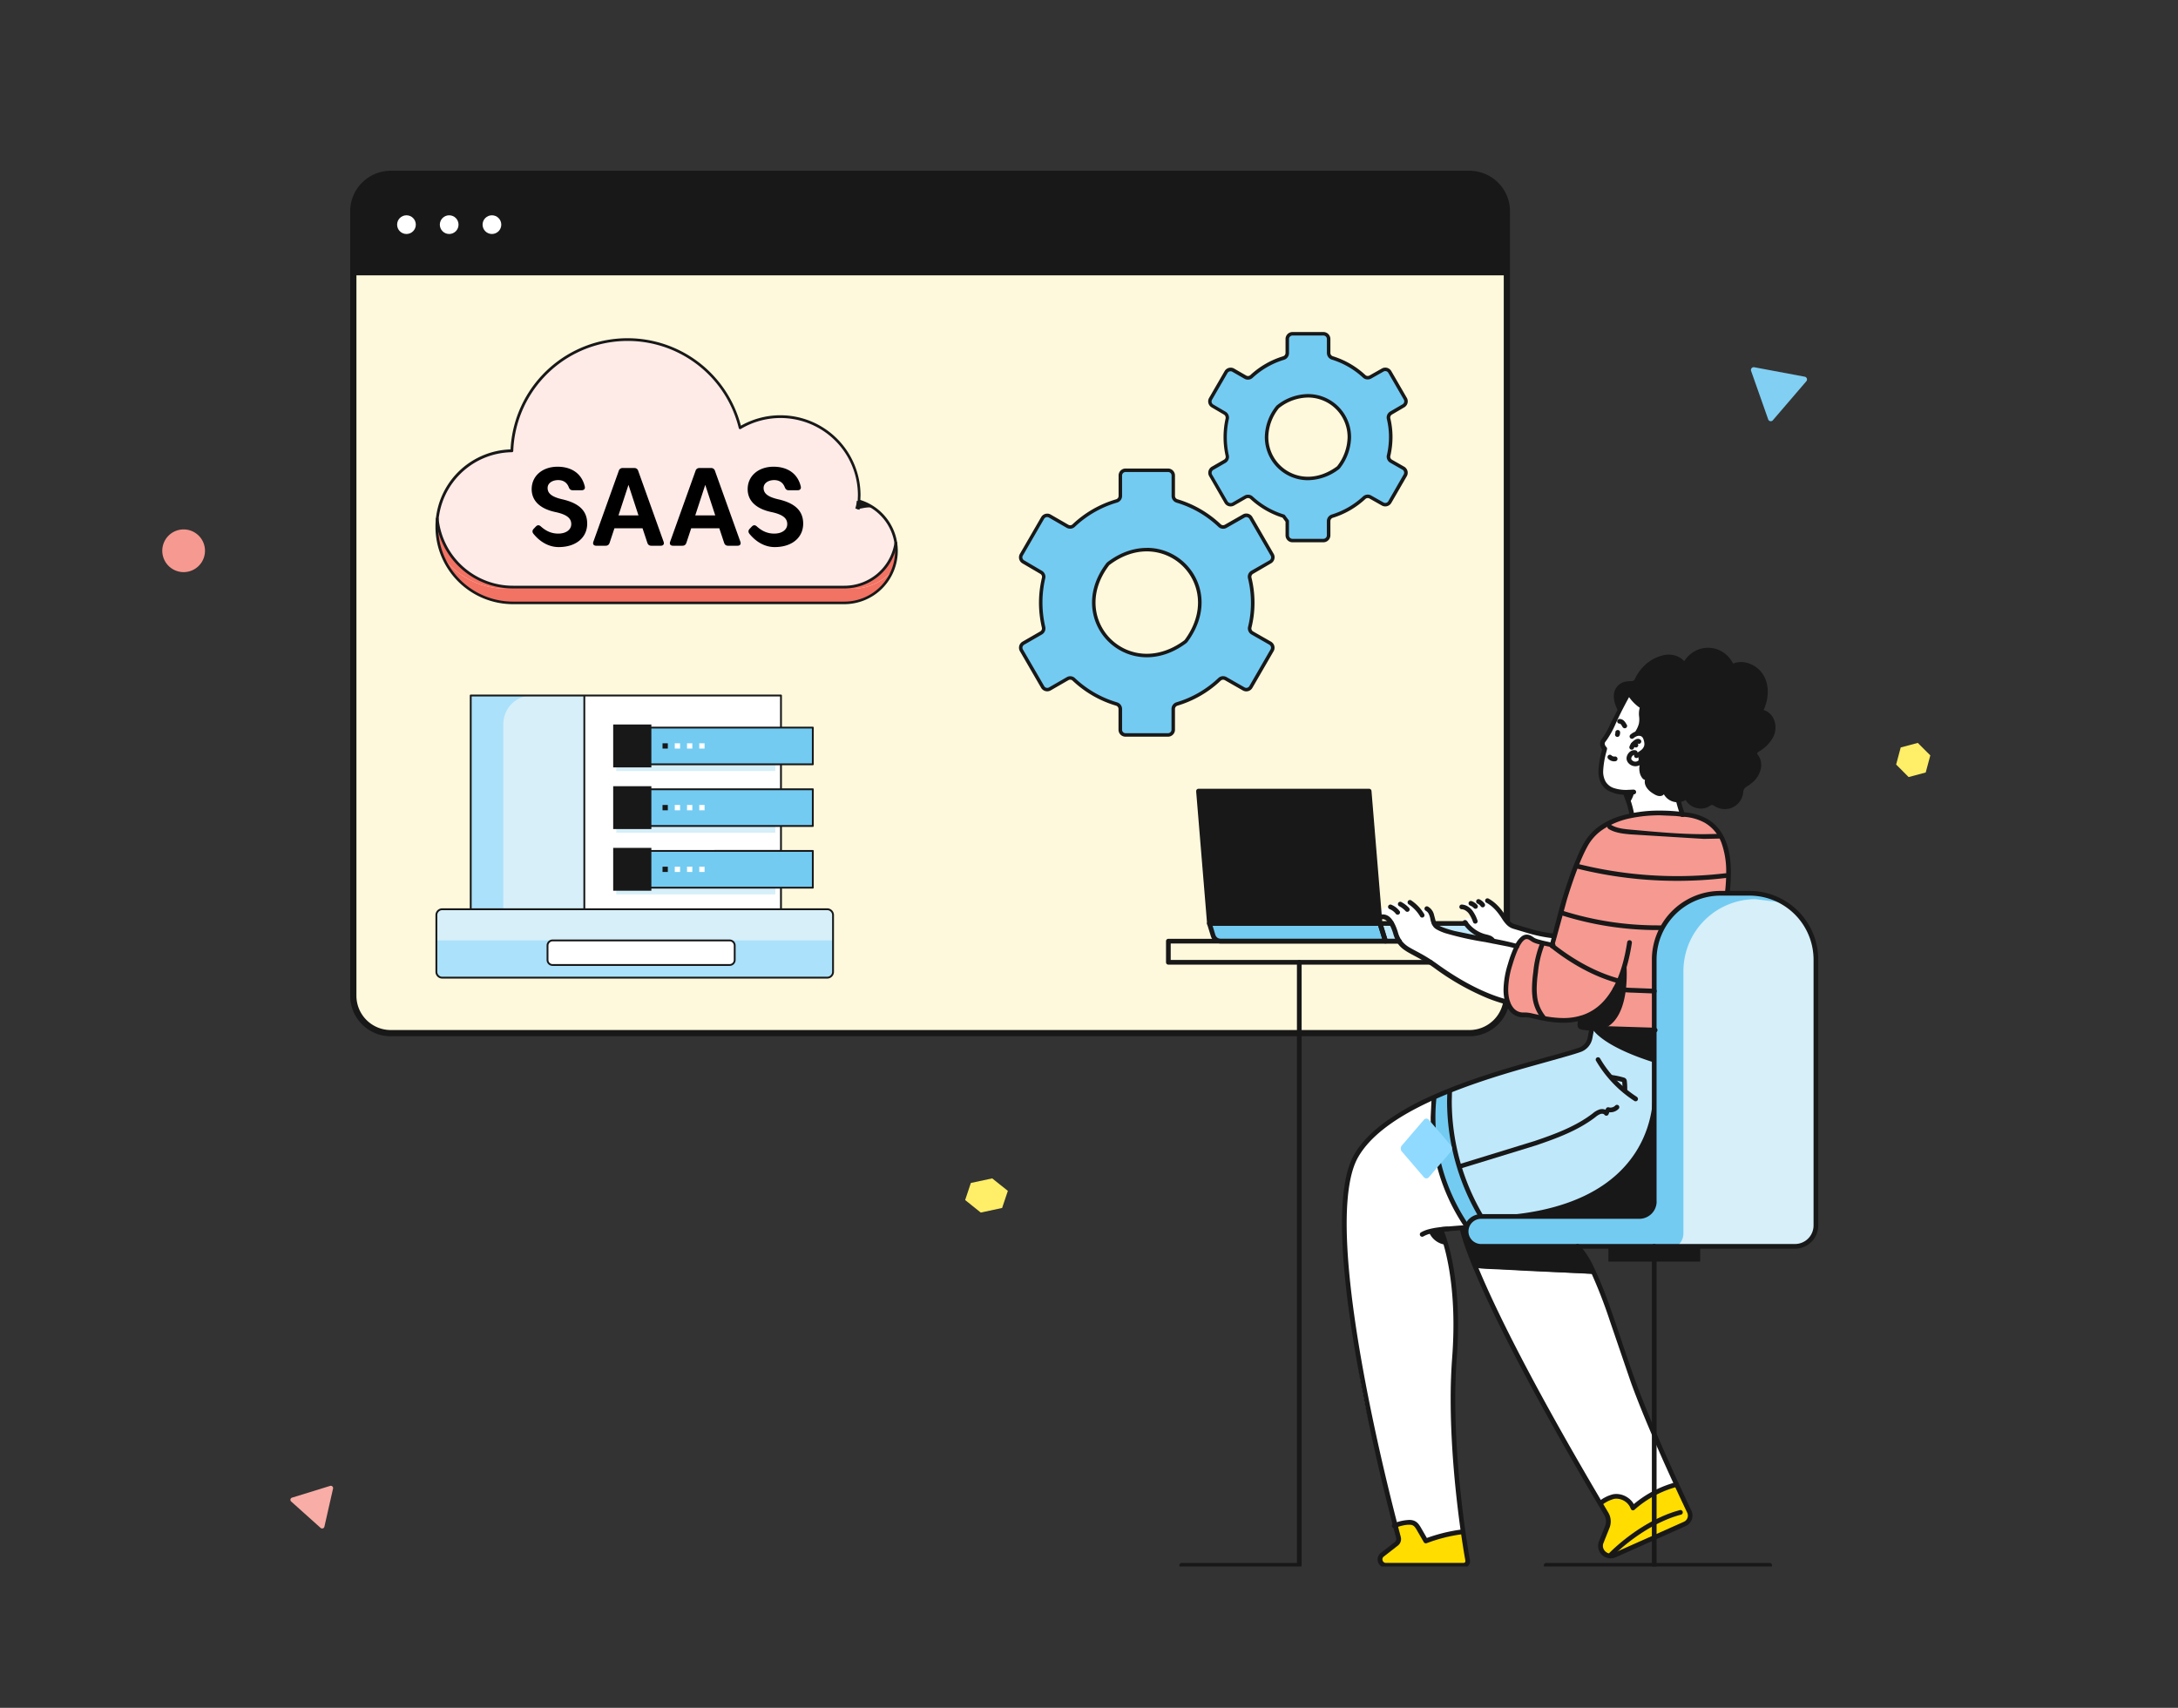<svg xmlns="http://www.w3.org/2000/svg" xmlns:xlink="http://www.w3.org/1999/xlink" width="255" height="200" fill="none" xmlns:v="https://vecta.io/nano"><rect width="100%" height="100%" fill="#333333" stroke="none"/><style><![CDATA[.B{fill:#fff}.C{fill:#181818}.D{fill:#73cbf2}.E{fill:#d6eff9}.F{stroke:#181818}.G{stroke-miterlimit:10}.H{stroke-width:.72}]]></style><g clip-path="url(#A)"><g clip-path="url(#B)"><path d="M172.038 20.365H45.746a4.38 4.38 0 0 0-4.38 4.382v91.861c0 2.42 1.961 4.382 4.38 4.382h126.292a4.38 4.38 0 0 0 4.38-4.382V24.747a4.38 4.38 0 0 0-4.38-4.382z" fill="#fef9dc"/><path d="M45.746 20.365h126.299a4.38 4.38 0 0 1 4.38 4.382v7.497H41.365v-7.497c0-1.162.462-2.277 1.283-3.098a4.38 4.38 0 0 1 3.097-1.283z" class="C"/><g class="B"><use xlink:href="#J"/><path d="M52.59 27.402c.605 0 1.095-.49 1.095-1.095s-.49-1.095-1.095-1.095-1.095.49-1.095 1.095.49 1.095 1.095 1.095zm5.005 0c.605 0 1.095-.49 1.095-1.095s-.49-1.095-1.095-1.095-1.095.49-1.095 1.095.49 1.095 1.095 1.095z"/></g><path d="M45.745 121.355h126.3c1.258 0 2.465-.5 3.355-1.39a4.75 4.75 0 0 0 1.39-3.357V24.747c0-1.259-.5-2.466-1.39-3.357S173.303 20 172.045 20h-126.3c-1.259 0-2.466.5-3.355 1.39A4.75 4.75 0 0 0 41 24.747v91.861a4.75 4.75 0 0 0 1.39 3.357c.89.89 2.097 1.39 3.355 1.39zM41.73 24.747c0-1.065.423-2.087 1.176-2.84s1.774-1.177 2.839-1.177h126.3c1.065 0 2.086.423 2.839 1.177s1.176 1.775 1.176 2.84v91.861c0 1.065-.423 2.087-1.176 2.84s-1.774 1.177-2.839 1.177h-126.3c-1.065 0-2.086-.424-2.839-1.177s-1.176-1.775-1.176-2.84V24.747z" class="C"/></g></g><g clip-path="url(#C)"><g clip-path="url(#D)"><path d="M176.283 108.143l.55 2.074h-14.618l-.643-2.074h14.711z" fill="#bfe8fb"/><path d="M140.312 92.649h19.981l1.279 15.494h-19.978l-1.282-15.494z" class="C"/><g class="D"><path d="M161.572 108.143l.641 2.075h-19.285c-.974.074-1.078-1.448-1.334-2.075h19.978zm6.411 20.314s-1.447 8.729 3.944 15.309l2.544-.077s-5.245-10.067-4.745-15.914l-1.743.682z"/></g><path d="M174.47 143.686s23.79.982 27.902-4.032 1.309-13.074.685-14.378-1.901-4.436-1.991-4.882h-14.687s.418 1.896-2.178 2.911c0 0-13.691 3.484-14.475 4.467 0 0-.071 11.175 4.744 15.914z" fill="#bfe8fb"/><path d="M202.034 120.397s-14.252.622-17.019-.242l.099-.898s-4.018.551-6.414-.404c0 0-2.885.839-2.357-3.674 0 0 .839-5.328 2.393-5.454l.91.492 2.06.457s2.437-13.608 7.239-14.535c0 0 3.512-1.527 7.462-.765s4.276.363 5.828 4.906c0 0 .371 4.15-.809 9.654s.25 9.772.608 10.463z" fill="#f69991"/><path d="M193.676 140.706v-28.345a7.78 7.78 0 0 1 2.29-5.486c1.459-1.453 3.434-2.268 5.493-2.266h3.372c2.062 0 4.04.82 5.498 2.279a7.78 7.78 0 0 1 2.277 5.501v31.118c0 .322-.063.641-.187.938a2.44 2.44 0 0 1-.531.796c-.227.228-.497.408-.795.531s-.616.187-.937.187h-36.753c-.229 0-.457-.045-.669-.133a1.74 1.74 0 0 1-.947-.947 1.77 1.77 0 0 1-.133-.67 1.75 1.75 0 0 1 1.749-1.75h18.532a1.75 1.75 0 0 0 1.741-1.753z" class="D"/><path d="M205.545 105.3a8.46 8.46 0 0 0-5.974 2.467 8.42 8.42 0 0 0-2.477 5.959v30.698c0 .321-.083.637-.24.918a1.89 1.89 0 0 1-.656.686h13.839a2.68 2.68 0 0 0 1.019-.202c.323-.134.616-.329.864-.576a2.66 2.66 0 0 0 .577-.862 2.64 2.64 0 0 0 .202-1.016v-31.88c.003-1.383-1.134-2.909-1.787-4.128-1.1-1.101-1.238-1.376-2.063-1.651l-3.304-.413z" class="E"/><g fill="#fd0"><path d="M163.359 178.635l.372 1.816-1.958 1.692c-.103.089-.176.207-.21.339s-.026.27.021.397.132.237.244.315a.66.66 0 0 0 .379.119h9.302c.068 0 .135-.015.196-.044a.46.46 0 0 0 .16-.124c.043-.053.074-.114.09-.181a.47.47 0 0 0 .005-.201l-.66-3.399s-3.419.63-4.401 1.101c0 0-.638-2.141-1.73-2.177l-1.81.347zm23.991-2.537s1.161 1.343.935 2.179c-.275 1.01-2.2 3.823.501 3.944l8.429-3.853c.138-.059.262-.146.365-.255s.182-.237.234-.378a1.08 1.08 0 0 0 .065-.44 1.1 1.1 0 0 0-.114-.43l-1.476-3.027s-3.851 1.041-5.08 2.876c0 0-.878-2.449-3.094-1.156l-.765.54z"/></g><g class="B"><path d="M191.041 95.528s3.903-.55 5.946-.14l-.473-1.582-3.548-11.486-2.285-.977-2.841 5.248s-.366.713.036 1.101c0 0-2.184 5.168 2.351 5.088l.814 2.749zm-14.516 21.853s-5.55-1.869-9.76-5.135c0 0-2.874-.975-3.378-3.011 0 0-.39-2.001-1.598-1.871 0 0-.602-1.117.999-1.159 0 0 .063-.602 1.171-.404 0 0 .339-.435 1.128-.119 0 0 1.048.724 1.306 1.239 0 0 .055-.826.663-.487 0 0 .369.063.921 1.904 0 0 2.115 1.337 6.568 1.819l3.067.669s-1.761 3.497-1.087 6.555z"/><path d="M171.146 106.202s-.064-.66 1.075-.401c0 0 .074-.399.943-.234 0 0 .394-.322 1.084-.041 0 0 1.018.599 2.508 2.705 0 0 2.927 1.18 5.193 1.376l-.242 1.07-1.865-.457s-.883-.77-1.458-.385l-.772.993-2.913-.789s-2.75-.694-3.185-2.04c0 0-.316-1.087 1.238-.107a2.38 2.38 0 0 0-.582-1.055c-.281-.296-.634-.515-1.024-.635zm-3.262 22.489s-10.872 2.975-10.49 12.108c0 0 .311 17.854 3.727 28.546l2.123 9.339s2.2-1.964 3.688 1.77l4.153-1.049-1.042-15.905s1.006-14.252-.682-17.549l-.592-1.984 2.949-.234s-3.735-3.66-3.834-15.042zm4.89 19.778l13.903.734 4.628 12.863 4.978 11.786s-4.458 1.588-5.088 2.752c0 0-.55-1.69-2.555-1.26l-1.177.638s-10.789-17.651-14.689-27.513z"/></g><g class="C"><path d="M163.819 109.942h-27.027c-.073 0-.143.029-.195.081s-.08.121-.08.194v2.477a.28.28 0 0 0 .079.193c.026.026.056.046.09.061a.27.27 0 0 0 .106.021h30.698a.28.28 0 0 0 .275-.275.28.28 0 0 0-.275-.275h-30.423v-1.926h26.752c.073 0 .143-.029.194-.081s.081-.122.081-.195-.029-.143-.081-.194-.121-.081-.194-.081z"/><path d="M163.818 109.942h-1.402l-.473-1.524h.976c.073 0 .143-.029.195-.081a.28.28 0 0 0 .08-.195c0-.073-.029-.143-.08-.194s-.122-.081-.195-.081h-1.348c-.044-.002-.088.007-.128.025a.28.28 0 0 0-.102.082c-.027.035-.045.077-.053.12s-.005.089.008.131l.644 2.075c.018.056.052.104.099.139s.104.053.162.054h1.606c.073 0 .143-.029.195-.081s.08-.122.08-.195a.27.27 0 0 0-.08-.194c-.052-.052-.122-.081-.195-.081h.011zm4.099-1.524h3.696c.073 0 .143-.029.194-.081a.28.28 0 0 0 .081-.195c0-.073-.029-.142-.081-.194s-.121-.081-.194-.081h-3.696c-.073 0-.143.029-.195.081s-.08.122-.08.194a.28.28 0 0 0 .08.195c.052.052.122.081.195.081z"/><path d="M140.32 92.649v.275h19.72l1.232 14.943h-19.425l-1.252-15.24-.275.022-.275.022 1.279 15.493c.006.07.037.134.088.181s.118.073.187.073h19.981c.038 0 .075-.008.11-.024a.29.29 0 0 0 .091-.064c.026-.028.045-.061.058-.097a.27.27 0 0 0 .013-.113l-1.278-15.493c-.006-.069-.037-.134-.088-.181s-.118-.073-.188-.073H140.32c-.037 0-.075.008-.109.023s-.066.037-.091.065-.046.061-.058.097-.017.074-.014.112l.272-.022z"/><path d="M161.572 108.142l-.275.083.533 1.717h-18.903c-.141 0-.28-.045-.394-.129a.67.67 0 0 1-.241-.339l-.322-1.056h19.607v-.276l-.275.083.275-.083v-.275h-19.986a.28.28 0 0 0-.124.03c-.038.02-.072.048-.097.083a.28.28 0 0 0-.049.118c-.007.043-.004.086.009.127l.437 1.414c.077.248.231.464.44.618a1.21 1.21 0 0 0 .72.236h19.285c.044.001.088-.007.128-.026s.075-.046.102-.081.045-.075.053-.119a.27.27 0 0 0-.008-.129l-.643-2.078c-.018-.058-.055-.108-.105-.143s-.109-.053-.17-.05l.003.275zm28.496-15.107l.401 1.114a10.51 10.51 0 0 1 .308 1.274.28.28 0 0 0 .039.101c.02.031.046.057.075.078s.064.035.1.043.072.008.108.001a.28.28 0 0 0 .1-.04c.031-.02.056-.045.077-.075s.035-.064.042-.099a.28.28 0 0 0 .001-.108 10.35 10.35 0 0 0-.327-1.343l-.407-1.134a.28.28 0 0 0-.35-.158.28.28 0 0 0-.154.139c-.031.064-.036.138-.013.207z"/><path d="M191.255 92.468l-.803.039a4.52 4.52 0 0 1-1.419-.193c-.443-.121-.822-.408-1.059-.801-.197-.374-.292-.794-.275-1.216.039-.745.16-1.483.36-2.201l.086-.336c.014-.048.015-.099.002-.148s-.038-.093-.074-.128c-.114-.105-.183-.25-.195-.405 0-.07.024-.138.069-.193a6.58 6.58 0 0 0 .412-.6 10.18 10.18 0 0 0 .713-1.332c.569-1.307 1.32-2.724 2.002-3.93a.28.28 0 0 0 .025-.209c-.02-.07-.066-.13-.13-.165a.28.28 0 0 0-.208-.026c-.07.019-.13.065-.166.128l-2.03 3.979a9.14 9.14 0 0 1-.665 1.274 6.41 6.41 0 0 1-.374.55.85.85 0 0 0-.193.55 1.16 1.16 0 0 0 .355.793l.195-.193-.275-.069-.09.347a10.83 10.83 0 0 0-.372 2.325 3.37 3.37 0 0 0 .143 1.018 2.2 2.2 0 0 0 .988 1.258 4.19 4.19 0 0 0 2.175.484l.853-.041c.073-.007.14-.042.187-.098s.07-.129.063-.202a.28.28 0 0 0-.098-.187c-.056-.047-.129-.07-.202-.063v-.011zm.82-5.834c-.081-.071-.186-.11-.294-.11a.65.65 0 0 0-.33.099 1.54 1.54 0 0 0-.669.798c-.025.069-.022.144.009.211s.087.118.155.143.144.022.211-.009a.28.28 0 0 0 .143-.155.99.99 0 0 1 .429-.512l.041-.022h.014v-.11l-.072.08c.019.019.045.03.072.03v-.11l-.072.08c.055.044.125.066.195.06s.135-.038.182-.091.072-.121.07-.192-.031-.137-.081-.187l-.003-.003z"/><path d="M191.723 87.107a.52.52 0 0 0-.186-.143.53.53 0 0 0-.229-.049.55.55 0 0 0-.204.038c-.034.013-.066.033-.093.059s-.048.056-.062.09-.022.071-.022.108.007.074.022.108.035.065.062.091.058.046.093.059a.27.27 0 0 0 .108.018c.037-.001.073-.01.107-.026v-.028.033-.028.017-.017c.046.057.113.092.186.1s.145-.015.202-.061a.27.27 0 0 0 .099-.186c.007-.073-.015-.145-.061-.202l-.022.019zm3.837 3.467l.495 2.46a18.49 18.49 0 0 0 .673 2.446.28.28 0 0 0 .054.097c.024.028.054.052.088.068s.07.026.108.028.074-.004.109-.017a.27.27 0 0 0 .095-.059.28.28 0 0 0 .063-.092.29.29 0 0 0 .021-.109.27.27 0 0 0-.023-.109 17.4 17.4 0 0 1-.649-2.372l-.498-2.455a.28.28 0 0 0-.55.113h.014zm-6.431-4.76v.028l-.016.066c-.031.066-.034.142-.009.211s.077.124.144.155a.27.27 0 0 0 .21.008.28.28 0 0 0 .155-.143c.044-.093.066-.195.066-.297a.47.47 0 0 0 0-.118c-.006-.036-.019-.071-.038-.102a.28.28 0 0 0-.074-.079c-.029-.021-.064-.037-.099-.045a.28.28 0 0 0-.29.109c-.021.029-.037.064-.045.099s-.01.073-.004.109zm.476-1.076c.036-.001.071.011.099.033a.66.66 0 0 1 .165.193l.069.121.041.066a.34.34 0 0 0 .11.099c.064.037.139.046.21.027s.131-.066.167-.129a.28.28 0 0 0 .027-.21.27.27 0 0 0-.129-.167l-.11.193.171-.146a.33.33 0 0 0-.061-.047l-.11.193.171-.146-.088.077.093-.069-.088.077.094-.069-.072-.121a1.33 1.33 0 0 0-.247-.317.75.75 0 0 0-.501-.201c-.073 0-.143.029-.194.081a.28.28 0 0 0-.081.194c0 .072.029.143.081.195s.121.081.194.081l-.011-.008z"/><path d="M197.028 95.101a19.41 19.41 0 0 0-2.646-.171 15.77 15.77 0 0 0-4.832.685c-.835.266-1.625.658-2.34 1.164-.734.526-1.344 1.207-1.785 1.995-1.056 1.893-2.044 4.86-2.781 7.364l-1.207 4.549c-.017.071-.004.146.035.208a.27.27 0 0 0 .171.122c.071.017.146.004.208-.035a.27.27 0 0 0 .122-.171l.085-.355 1.4-5.113c.691-2.257 1.562-4.717 2.448-6.299.405-.72.964-1.341 1.636-1.819a9.02 9.02 0 0 1 3.383-1.409 16.77 16.77 0 0 1 3.452-.336l1.845.083.531.058.138.019h.046c.073.011.148-.007.207-.05s.1-.109.111-.182-.007-.148-.05-.207a.28.28 0 0 0-.182-.111l.005.011z"/><path d="M181.883 110.429l-.275-.052-1.007-.226-.523-.143a2.99 2.99 0 0 1-.363-.135c-.068-.033-.198-.132-.357-.228a1.17 1.17 0 0 0-.614-.195.99.99 0 0 0-.55.184 2.76 2.76 0 0 0-.803 1.026c-.35.723-.634 1.475-.849 2.249a10.61 10.61 0 0 0-.509 2.983c0 1.101.275 1.901.687 2.446.184.247.422.447.696.587a2 2 0 0 0 .883.219c.092 0 .184-.007.275-.019h.063a3.62 3.62 0 0 1 .63.097c.853.178 2.231.55 3.762.55.818.008 1.632-.116 2.41-.369a6.66 6.66 0 0 0 3.405-2.636c.99-1.426 1.776-3.462 2.216-6.343.006-.036.004-.073-.005-.109s-.024-.069-.046-.098-.049-.054-.08-.073a.29.29 0 0 0-.103-.037c-.036-.005-.072-.003-.108.005s-.069.025-.098.047a.28.28 0 0 0-.073.08c-.019.031-.031.066-.037.102-.575 3.768-1.743 5.98-3.099 7.251-.615.581-1.349 1.022-2.151 1.291-.722.232-1.477.347-2.236.339a12.88 12.88 0 0 1-2.632-.317l-1.015-.226a4.17 4.17 0 0 0-.745-.107c-.048-.004-.096-.004-.143 0-.064.004-.129.004-.193 0-.223-.004-.443-.059-.642-.162a1.45 1.45 0 0 1-.502-.432c-.327-.421-.572-1.101-.572-2.108.022-.962.184-1.916.479-2.832.39-1.313.745-2.108 1.045-2.551.101-.165.233-.31.387-.426a.46.46 0 0 1 .256-.089c.12.009.235.05.333.119.124.071.242.17.391.245a3.71 3.71 0 0 0 .624.223 21.33 21.33 0 0 0 1.686.382c.035.007.072.007.107-.001s.07-.022.099-.042.056-.047.076-.077.033-.064.04-.1.005-.072-.003-.107-.022-.069-.043-.099-.047-.055-.077-.074-.065-.033-.1-.039l.003.027z"/><path d="M177.686 110.561a35.08 35.08 0 0 0-3.71-.781l-3.639-.746c-.476-.116-.944-.262-1.403-.435a3.38 3.38 0 0 1-.454-.209c-.077-.041-.148-.095-.209-.159a1.2 1.2 0 0 1-.192-.405l-.22-.826a1.49 1.49 0 0 0-.666-.825c-.031-.018-.065-.03-.101-.035a.28.28 0 0 0-.108.006.27.27 0 0 0-.096.047c-.029.022-.053.05-.071.081s-.031.066-.036.102-.002.072.007.107.025.068.047.097.049.053.081.071c.137.076.252.187.332.322a2.51 2.51 0 0 1 .229.707c.054.313.178.611.363.87a1.25 1.25 0 0 0 .365.297c.325.18.667.327 1.021.44 1.525.447 3.077.793 4.648 1.035l2.723.534.695.17.174.047.057.017a.28.28 0 0 0 .21-.023c.064-.035.111-.094.131-.164a.28.28 0 0 0-.187-.342h.009zm-.9 6.731c-.019-.054-.054-.101-.099-.137-.027-.019-.057-.035-.088-.047l-.115-.036-.908-.275c-1.325-.429-3.897-1.442-7.305-3.902-1.463-1.057-2.508-1.5-3.22-1.926a3.1 3.1 0 0 1-.844-.688c-.258-.339-.445-.725-.551-1.137-.275-.88-.58-1.395-.899-1.701a1.23 1.23 0 0 0-.847-.357.65.65 0 0 0-.206.027c-.037.009-.071.026-.101.049s-.055.051-.073.084-.03.07-.034.107.001.076.012.111.031.069.055.098a.26.26 0 0 0 .09.067c.034.016.071.025.108.026s.076-.005.111-.019l-.044-.137.035.14-.044-.138.036.141h.047c.178.012.344.094.462.228.223.212.506.638.753 1.459.127.481.349.933.655 1.326.204.246.444.461.712.636.801.55 1.854.921 3.457 2.077 1.91 1.415 3.983 2.594 6.175 3.512a17.87 17.87 0 0 0 1.716.6l.451.126.102.03.052-.14-.074.129h.022l.052-.14-.074.129.124-.211-.165.181.041.03.124-.211-.165.181.178-.198-.253.085a.27.27 0 0 0 .075.113l.178-.198-.253.085c.012.035.03.066.054.094s.053.049.085.065a.27.27 0 0 0 .104.029.3.3 0 0 0 .107-.014.28.28 0 0 0 .093-.054c.027-.024.049-.053.066-.085s.025-.068.028-.104a.3.3 0 0 0-.014-.107l.016-.003zm-10.03-10.226a4.98 4.98 0 0 0-1.515-1.612.27.27 0 0 0-.101-.048c-.036-.008-.074-.01-.111-.004s-.072.02-.103.041a.28.28 0 0 0-.079.078.29.29 0 0 0-.042.103c-.007.037-.006.074.002.111s.024.071.046.101a.28.28 0 0 0 .082.075 4.47 4.47 0 0 1 1.348 1.433c.04.055.099.094.166.108s.136.003.195-.032a.27.27 0 0 0 .123-.154c.021-.064.017-.135-.011-.197v-.003z"/><path d="M164.966 106.318a3.36 3.36 0 0 0-.878-.671c-.032-.02-.067-.034-.105-.039a.26.26 0 0 0-.111.006c-.037.01-.071.027-.1.05s-.054.053-.072.086a.27.27 0 0 0-.032.108.28.28 0 0 0 .014.111c.012.035.032.068.057.096s.056.05.091.066c.275.145.523.336.734.564a.29.29 0 0 0 .088.063c.033.014.068.023.104.024s.072-.005.106-.018a.27.27 0 0 0 .091-.057.26.26 0 0 0 .063-.087c.015-.033.023-.069.024-.105s-.005-.072-.017-.106a.27.27 0 0 0-.057-.091zm-1.106.372c-.25-.331-.586-.587-.971-.741-.034-.013-.07-.02-.106-.019a.29.29 0 0 0-.105.023.28.28 0 0 0-.089.062c-.025.026-.044.057-.058.091-.026.068-.024.143.006.21s.084.119.151.145a1.72 1.72 0 0 1 .732.55c.044.059.109.097.182.107s.146-.009.204-.053.097-.11.107-.182-.009-.146-.053-.204v.011zm29.942 13.665l-7.425-.234h-.044c-.094 0-.405 0-.685-.033a1.82 1.82 0 0 1-.36-.063c-.025-.006-.05-.015-.072-.027v.019V120v.02-.017l-.096.118.146-.041c-.008-.03-.025-.058-.05-.077l-.096.118.146-.041c-.004-.029-.004-.059 0-.088a2.13 2.13 0 0 1 .055-.421l.038-.171v-.049-.017c.019-.07.01-.145-.026-.209s-.096-.11-.166-.129a.28.28 0 0 0-.21.026c-.063.036-.109.096-.129.167l-.063.275c-.04.174-.062.352-.066.531-.002.082.008.163.03.242a.36.36 0 0 0 .085.149.56.56 0 0 0 .193.132 1.45 1.45 0 0 0 .355.093c.319.046.64.068.962.066h.036v-.275.275l7.426.234c.073 0 .143-.029.194-.08s.081-.122.081-.195-.029-.143-.081-.195-.121-.08-.194-.08l.016-.006zm3.174-24.706a5.89 5.89 0 0 1 2.58.683 4.52 4.52 0 0 1 2.021 2.457 9.88 9.88 0 0 1 .525 3.423 20 20 0 0 1-.129 2.202c-.008.073.013.146.059.203s.113.094.186.102.146-.013.203-.059.094-.113.102-.186c.084-.746.128-1.497.132-2.248 0-1.651-.245-3.338-1.083-4.678-.43-.698-1.03-1.275-1.744-1.676-.869-.465-1.834-.723-2.819-.754-.073-.004-.145.021-.199.07s-.087.117-.091.19.021.145.07.199.117.087.19.091l-.003-.019zm-23.994 10.171c.155.072.289.183.388.322.021.029.048.054.079.073a.28.28 0 0 0 .101.038c.035.006.072.005.107-.003s.069-.024.098-.045a.28.28 0 0 0 .074-.079c.019-.031.032-.065.038-.1a.28.28 0 0 0-.004-.108c-.008-.035-.023-.069-.044-.098-.155-.214-.362-.385-.6-.498-.066-.032-.142-.036-.211-.011s-.125.075-.156.141a.28.28 0 0 0 .13.368z"/><path d="M172.127 106.059a1.04 1.04 0 0 1 .418.275c.049.055.116.088.189.093s.144-.02.199-.068.088-.116.093-.189a.28.28 0 0 0-.068-.199c-.175-.196-.396-.347-.644-.437a.26.26 0 0 0-.107-.019c-.037.001-.073.009-.107.024s-.063.037-.088.064-.045.059-.057.093a.28.28 0 0 0-.016.108c.002.037.011.073.027.106s.039.063.066.087.06.043.095.054v.008zm1.892-.349c.809.448 1.34 1.101 1.868 1.926.143.23.31.445.497.641a1.88 1.88 0 0 0 .729.468l1.782.534a17.24 17.24 0 0 0 3.026.608c.073.007.145-.016.202-.063s.091-.114.098-.187-.017-.146-.063-.202-.115-.092-.188-.098c-.994-.112-1.976-.313-2.934-.6l-1.744-.523c-.196-.07-.373-.185-.517-.336a3.36 3.36 0 0 1-.429-.55c-.55-.826-1.136-1.582-2.063-2.094-.063-.035-.138-.043-.207-.023s-.129.067-.164.13c-.018.032-.029.066-.033.102s-.001.073.009.107a.29.29 0 0 0 .049.096c.022.028.051.052.082.069v-.005z"/><path d="M171.123 106.478c.16.01.314.06.449.145.147.091.278.208.385.344.22.313.392.657.509 1.021.025.069.077.125.143.155a.28.28 0 0 0 .211.008c.068-.025.125-.078.155-.144a.28.28 0 0 0 .008-.211 4.23 4.23 0 0 0-.594-1.167 1.99 1.99 0 0 0-.534-.476 1.47 1.47 0 0 0-.704-.223c-.036-.002-.072.004-.106.016a.28.28 0 0 0-.092.056c-.027.024-.048.054-.064.086s-.024.069-.025.105.003.072.016.106.031.065.055.092.054.048.087.064a.27.27 0 0 0 .104.025l-.003-.002zm.162 1.673c.583.886 1.473 1.525 2.498 1.794.174.034.345.083.511.146a.68.68 0 0 1 .171.104.4.4 0 0 1 .096.127c.03.063.083.112.149.138s.138.025.202-.002a.28.28 0 0 0 .147-.14c.029-.064.033-.136.011-.202-.054-.128-.136-.242-.239-.333a1.32 1.32 0 0 0-.317-.199 3.96 3.96 0 0 0-.594-.173 3.74 3.74 0 0 1-2.175-1.56c-.042-.055-.104-.092-.172-.104s-.139.003-.197.041-.099.096-.116.163-.008.139.025.2zm14.825 12.193l-.226 1.173a1.54 1.54 0 0 1-.339.712c-.173.203-.397.358-.648.449-1.056.38-2.965.881-5.283 1.527-3.479.972-7.894 2.276-11.86 4.054-1.913.829-3.738 1.848-5.448 3.043-1.592 1.145-2.901 2.43-3.748 3.889-1.046 1.808-1.436 4.678-1.439 8.118 0 6.351 1.375 14.706 2.838 21.905a259.42 259.42 0 0 0 3.515 14.929.32.32 0 0 1 0 .107.41.41 0 0 1-.042.182c-.027.057-.068.107-.117.146l-1.65 1.285c-.117.089-.211.203-.276.335a.96.96 0 0 0-.098.422.98.98 0 0 0 .261.665c.09.098.199.176.321.228a.95.95 0 0 0 .386.078h9.098c.099 0 .197-.019.289-.057a.74.74 0 0 0 .411-.408c.038-.091.058-.19.059-.289-.001-.046-.005-.092-.014-.138-.435-2.391-1.716-10.652-1.716-18.803a64.26 64.26 0 0 1 .173-4.871c.107-1.393.151-2.689.151-3.891 0-7.452-1.765-11.222-1.779-11.256l-.25.119.03.275c1.006-.105 2.008-.184 3.009-.25.073-.005.141-.039.189-.094s.073-.127.068-.199a.28.28 0 0 0-.093-.19c-.055-.048-.127-.073-.2-.068-1.007.064-2.015.148-3.025.251-.044.004-.087.019-.123.044s-.068.057-.089.096-.03.082-.03.125a.27.27 0 0 0 .03.125c.088.196 1.724 3.881 1.724 11.008a51.23 51.23 0 0 1-.148 3.853 63.97 63.97 0 0 0-.176 4.912c0 8.209 1.287 16.483 1.724 18.902v.039c-.001.054-.024.106-.063.144a.21.21 0 0 1-.146.06h-9.09a.39.39 0 0 1-.302-.127c-.073-.081-.114-.186-.116-.294 0-.063.015-.125.043-.181a.39.39 0 0 1 .12-.141l1.65-1.286c.115-.09.209-.206.273-.338a.96.96 0 0 0 .065-.674c-.451-1.684-2.035-7.706-3.507-14.896s-2.827-15.518-2.827-21.795c0-3.407.407-6.206 1.375-7.84 1.056-1.822 2.932-3.418 5.226-4.797 3.449-2.066 7.838-3.646 11.768-4.849 1.967-.602 3.818-1.1 5.38-1.541s2.838-.787 3.669-1.084c.34-.124.643-.334.878-.61s.395-.608.464-.964l.223-1.172a.29.29 0 0 0-.001-.11c-.008-.036-.022-.07-.043-.1s-.047-.057-.078-.077-.065-.034-.101-.041-.073-.006-.109.001a.29.29 0 0 0-.101.043c-.03.021-.056.047-.076.078a.27.27 0 0 0-.041.101l.008.008z"/><path d="M169.448 143.645c-.385.016-.77.052-1.152.107-.338.045-.674.111-1.004.198a3.71 3.71 0 0 0-.927.374c-.031.019-.058.044-.079.073s-.037.063-.045.098a.28.28 0 0 0-.004.108c.006.036.018.07.038.101.038.062.099.106.169.123s.145.006.207-.032a3.13 3.13 0 0 1 .784-.314 9.17 9.17 0 0 1 1.375-.237l.482-.041h.137.044a.28.28 0 0 0 .275-.275.28.28 0 0 0-.275-.275l-.025-.008zm22.209-15.185c-1.766-1.139-3.24-2.675-4.307-4.486a.28.28 0 0 0-.068-.092c-.028-.026-.062-.045-.099-.057s-.075-.015-.114-.011a.26.26 0 0 0-.108.036.28.28 0 0 0-.085.076c-.022.031-.038.067-.046.105s-.008.076 0 .114.024.073.047.104c1.106 1.887 2.637 3.489 4.472 4.679a.28.28 0 0 0 .207.038c.071-.015.134-.058.174-.12a.28.28 0 0 0 .038-.207c-.015-.072-.058-.134-.119-.174l.008-.005z"/><path d="M190.518 127.725v-.275c0-.276-.016-.552-.046-.826a.87.87 0 0 0-.022-.124c-.02-.067-.055-.13-.102-.181-.065-.063-.146-.107-.234-.127a8.76 8.76 0 0 0-1.433-.303.28.28 0 0 0-.108.008c-.035.01-.068.026-.096.049s-.053.05-.071.081-.03.067-.034.103a.28.28 0 0 0 .008.108c.01.035.026.068.048.097s.05.053.082.071a.28.28 0 0 0 .102.034 8.3 8.3 0 0 1 1.351.275h.022l.06-.113-.093.088.033.025.06-.113-.093.088.085-.08-.115.033.03.047.085-.08-.115.033v.031c.029.254.044.511.044.767v.248a.28.28 0 0 0 .275.275c.073 0 .142-.029.194-.08s.081-.122.081-.195l.002.036zm2.883 18.234v37.354a.28.28 0 0 0 .275.275h13.518c.072 0 .142-.029.194-.08s.081-.122.081-.195-.029-.143-.081-.195-.122-.08-.194-.08h-13.243v-37.079c0-.073-.029-.143-.081-.195s-.121-.08-.194-.08a.28.28 0 0 0-.275.275z"/><path d="M193.676 183.038h-12.651a.28.28 0 0 0-.195.08c-.052.052-.08.122-.08.195s.028.143.08.195a.28.28 0 0 0 .195.08h12.651c.073 0 .143-.029.194-.08s.081-.122.081-.195-.029-.143-.081-.195-.121-.08-.194-.08zm-22.751-39.077c.014.072 1.1 6.852 16.893 33.449.136.231.208.494.209.762 0 .189-.037.376-.108.551l-.701 1.756c-.092.222-.127.464-.102.703a1.45 1.45 0 0 0 .77 1.144 1.46 1.46 0 0 0 .691.17 1.49 1.49 0 0 0 .602-.13l8.182-3.649a1.35 1.35 0 0 0 .798-1.227c0-.198-.044-.394-.13-.572-1.24-2.62-4.648-9.94-6.573-15.24-1.1-3.027-2.148-6.401-3.212-9.313a42.15 42.15 0 0 0-1.623-3.929c-.434-.974-1.017-1.875-1.727-2.67-.025-.025-.056-.046-.089-.06a.27.27 0 0 0-.105-.021c-.036 0-.072.007-.106.02a.27.27 0 0 0-.17.254.26.26 0 0 0 .02.106c.014.033.034.064.059.089a9.78 9.78 0 0 1 1.626 2.524c.914 1.993 1.712 4.038 2.393 6.123l2.417 7.064c1.925 5.338 5.349 12.658 6.601 15.286.045.096.071.199.076.305a.78.78 0 0 1-.049.31c-.036.099-.092.189-.165.266a.8.8 0 0 1-.256.182l-8.184 3.649a.92.92 0 0 1-.868-.067c-.128-.082-.234-.194-.309-.326s-.115-.281-.119-.433a.95.95 0 0 1 .072-.349l.701-1.756a2.04 2.04 0 0 0-.14-1.797c-7.885-13.283-12.101-21.613-14.332-26.616-1.117-2.502-1.741-4.169-2.087-5.207a20.34 20.34 0 0 1-.333-1.101l-.058-.25c-.011-.052 0-.044 0-.055-.012-.073-.052-.138-.112-.182s-.134-.061-.207-.049-.138.052-.182.112-.061.134-.049.207l-.014-.033z"/><path d="M196.679 176.849c-2.979.779-6.051 2.848-8.229 4.986-.026.026-.046.056-.06.09a.27.27 0 0 0-.021.106.27.27 0 0 0 .021.105c.014.034.034.064.06.09.052.051.121.08.194.08s.142-.029.194-.08c2.109-2.083 5.143-4.111 7.976-4.846.07-.018.131-.064.168-.127s.048-.138.03-.209-.064-.131-.127-.168-.138-.048-.209-.03l.003.003zm-44.835-64.147v70.336h-13.49a.28.28 0 0 0-.275.275.28.28 0 0 0 .275.275h13.765c.073 0 .143-.029.194-.08s.081-.122.081-.195v-70.611c0-.073-.029-.143-.081-.194s-.121-.081-.194-.081-.143.029-.195.081-.08.121-.08.194zm41.832 28.004h.275v-28.345a7.51 7.51 0 0 1 2.21-5.291c1.407-1.401 3.313-2.187 5.298-2.186h3.372c1.989.001 3.896.792 5.303 2.199a7.51 7.51 0 0 1 2.197 5.306v31.118c0 .286-.056.569-.165.833s-.269.505-.471.707a2.19 2.19 0 0 1-1.539.637h-36.752a1.48 1.48 0 0 1-1.475-1.475c0-.392.156-.767.432-1.043s.652-.432 1.043-.432h18.531a2.03 2.03 0 0 0 2.024-2.028h-.55c-.001.391-.156.766-.432 1.043s-.651.433-1.042.434h-18.531c-.537 0-1.052.214-1.432.594s-.593.895-.593 1.432a2.03 2.03 0 0 0 .593 1.432c.38.38.895.593 1.432.593h36.752a2.71 2.71 0 0 0 1.043-.208c.33-.137.631-.337.884-.591s.454-.554.591-.884a2.73 2.73 0 0 0 .207-1.044v-31.132c-.004-2.134-.854-4.179-2.363-5.686s-3.555-2.354-5.687-2.355h-3.372c-2.134-.002-4.181.844-5.692 2.352a8.06 8.06 0 0 0-2.366 5.689v28.344l.275-.013z"/><path d="M167.608 128.663l-.104 2.158a23 23 0 0 0 3.85 12.705.28.28 0 0 0 .175.118c.072.014.147 0 .208-.041s.103-.103.117-.175a.28.28 0 0 0-.04-.207c-2.444-3.674-3.75-7.987-3.755-12.4a21.1 21.1 0 0 1 .105-2.105c.007-.073-.015-.146-.062-.203a.28.28 0 0 0-.187-.099c-.073-.007-.146.016-.202.062s-.092.114-.099.187h-.006zm1.843-.902l-.027 1.175a26.86 26.86 0 0 0 3.693 13.564.28.28 0 0 0 .166.107c.067.014.136.003.195-.031s.103-.089.124-.154.017-.135-.011-.197a26.31 26.31 0 0 1-3.617-13.284l.027-1.15a.28.28 0 0 0-.275-.275c-.07 0-.138.027-.189.075a.28.28 0 0 0-.086.186v-.016z"/><path d="M171.071 136.828l8.765-2.694c2.418-.826 4.885-1.723 6.95-3.302.181-.162.388-.291.614-.38.053-.014.107-.022.162-.022a.46.46 0 0 1 .179.033c.042.018.079.046.107.083s.067.07.111.09.094.028.142.022a.27.27 0 0 0 .134-.052c.039-.029.07-.068.089-.113l.195-.451-.253-.11-.077.275a1.24 1.24 0 0 0 .363.052c.18 0 .358-.036.523-.107a1.35 1.35 0 0 0 .44-.303c.05-.053.076-.124.074-.197a.27.27 0 0 0-.284-.266c-.073.002-.142.033-.192.086-.145.149-.343.234-.55.237a.72.72 0 0 1-.206-.03c-.064-.019-.134-.014-.194.014s-.109.078-.136.14l-.198.454.253.107.223-.159c-.086-.121-.203-.217-.339-.276a1 1 0 0 0-.393-.077c-.107.001-.214.016-.316.047a2.45 2.45 0 0 0-.792.468c-1.978 1.516-4.384 2.408-6.794 3.225l-8.734 2.686c-.038.007-.074.021-.105.043a.29.29 0 0 0-.119.188.27.27 0 0 0 .007.113c.01.037.028.071.052.101a.29.29 0 0 0 .089.071c.034.017.071.027.109.03s.077-.004.112-.018l-.011-.008zm-7.717 42.11a4.66 4.66 0 0 1 1.463-.375h.206c.127-.005.254.018.372.066a.84.84 0 0 1 .275.231 3.14 3.14 0 0 1 .244.383l.784 1.357c.033.056.084.1.146.122s.129.022.19-.001c1.319-.503 2.691-.852 4.089-1.04a.27.27 0 0 0 .103-.036c.031-.018.059-.042.081-.071a.29.29 0 0 0 .048-.098.28.28 0 0 0-.029-.21c-.018-.032-.043-.059-.072-.082s-.062-.038-.097-.047a.28.28 0 0 0-.108-.007c-1.439.194-2.852.55-4.211 1.062l.097.259.239-.138-.781-1.359c-.087-.157-.186-.308-.294-.451-.125-.162-.285-.293-.468-.383a1.4 1.4 0 0 0-.605-.121 2.37 2.37 0 0 0-.253.014c-.57.046-1.127.187-1.65.418-.066.03-.118.084-.144.152a.27.27 0 0 0 .004.209c.029.066.083.119.15.146s.143.025.21-.003l.011.003zm24.271-2.736a3.84 3.84 0 0 1 1.342-.666c.091-.018.183-.027.275-.027a1.83 1.83 0 0 1 1.029.33c.303.205.533.5.657.845.015.043.039.082.073.113s.073.053.117.065a.29.29 0 0 0 .134.002c.044-.011.085-.032.119-.062 1.427-1.272 3.132-2.192 4.978-2.686.07-.018.13-.064.167-.127a.27.27 0 0 0 .028-.208c-.009-.036-.025-.069-.047-.097s-.05-.054-.081-.072-.066-.03-.102-.034a.28.28 0 0 0-.108.007c-1.929.516-3.71 1.476-5.201 2.804l.184.207.259-.088c-.16-.457-.463-.85-.864-1.12a2.38 2.38 0 0 0-1.342-.43 2.16 2.16 0 0 0-.393.036c-.56.144-1.084.4-1.543.751a.28.28 0 0 0-.082.075c-.022.03-.038.065-.046.101s-.009.074-.003.111a.29.29 0 0 0 .042.103.28.28 0 0 0 .079.078c.032.021.067.034.104.041s.075.004.111-.004.07-.025.1-.048h.014zm3.633-89.755a1.12 1.12 0 0 1 .55-.275.44.44 0 0 1 .086 0 .52.52 0 0 1 .211.036c.067.027.128.067.179.118a.88.88 0 0 1 .146.294 1.65 1.65 0 0 1 .096.506.79.79 0 0 1-.027.217c-.065.202-.192.379-.363.504-.206.158-.427.293-.66.404-.034.016-.063.038-.088.066a.28.28 0 0 0-.055.094c-.012.034-.017.072-.014.108s.013.073.03.105.039.062.068.086a.28.28 0 0 0 .096.052c.035.011.072.014.108.011s.073-.015.105-.033c.268-.129.523-.286.759-.468.261-.197.454-.471.55-.784a1.44 1.44 0 0 0 .047-.363 2.16 2.16 0 0 0-.124-.68c-.052-.176-.139-.34-.256-.482a1.05 1.05 0 0 0-.364-.259c-.139-.059-.288-.088-.439-.085a1.07 1.07 0 0 0-.162 0 1.65 1.65 0 0 0-.842.41.28.28 0 0 0-.069.085c-.017.032-.028.068-.031.105s.001.074.012.109.03.067.054.095.054.05.087.067a.26.26 0 0 0 .106.028c.037.002.073-.003.108-.016s.066-.032.094-.057h.002z"/><path d="M191.525 87.872c-.06-.016-.122-.025-.184-.025a.82.82 0 0 0-.481.168 1.04 1.04 0 0 0-.314.372c-.069.133-.107.28-.11.429a.76.76 0 0 0 .025.184.85.85 0 0 0 .168.328c.098.121.221.22.36.289a1.1 1.1 0 0 0 .448.115h.039a1.13 1.13 0 0 0 .432-.09c.137-.058.259-.144.362-.251a.27.27 0 0 0 .067-.091c.016-.034.024-.072.025-.11a.28.28 0 0 0-.022-.11.27.27 0 0 0-.063-.093c-.027-.026-.06-.046-.095-.06a.28.28 0 0 0-.111-.016c-.038.002-.075.012-.109.029s-.063.041-.088.07c-.05.056-.112.102-.18.134a.57.57 0 0 1-.218.053h-.022a.55.55 0 0 1-.223-.059c-.069-.035-.13-.084-.179-.145a.27.27 0 0 1-.063-.116v-.049c.004-.065.022-.127.052-.184a.55.55 0 0 1 .146-.173.3.3 0 0 1 .157-.061h.038c.071.019.146.01.209-.026s.11-.096.129-.166.01-.146-.026-.209-.096-.11-.166-.129l-.003-.008zm-3.235 9.178c.784.493 1.7.578 2.536.658l8.666.534 1.758-.036c.073 0 .143-.029.194-.081a.28.28 0 0 0 .081-.195c0-.073-.029-.143-.081-.195s-.121-.081-.194-.081l-1.736.036c-2.865 0-5.739-.275-8.613-.534-.826-.074-1.651-.168-2.294-.572-.062-.039-.136-.052-.208-.036s-.133.06-.172.121-.052.136-.036.207.06.133.121.172h-.022zm-3.69 4.659c3.846.962 7.796 1.448 11.76 1.447 1.908 0 3.815-.113 5.71-.338.073-.009.139-.047.184-.104a.28.28 0 0 0 .058-.205.28.28 0 0 0-.104-.185c-.058-.045-.131-.066-.204-.057a47.53 47.53 0 0 1-5.644.333c-3.919.001-7.823-.48-11.625-1.431-.071-.018-.146-.007-.209.031s-.108.098-.126.169a.28.28 0 0 0 .031.208c.037.063.098.108.169.126v.006zm-1.724 5.495a37.27 37.27 0 0 0 11.157 1.715h.358c.073 0 .143-.029.194-.081a.28.28 0 0 0 .081-.195c0-.073-.029-.143-.081-.194s-.121-.081-.194-.081h-.358a36.66 36.66 0 0 1-11.001-1.69c-.069-.021-.144-.014-.208.019s-.113.091-.135.16a.26.26 0 0 0-.013.107.27.27 0 0 0 .03.104c.017.032.039.061.067.084a.29.29 0 0 0 .094.052h.009zm-1.343 3.759c2.322 1.847 5.077 3.429 7.96 4.194.035.009.071.012.107.007s.071-.016.102-.035a.29.29 0 0 0 .081-.071.27.27 0 0 0 .048-.096.28.28 0 0 0-.028-.21c-.018-.031-.042-.059-.071-.081a.28.28 0 0 0-.096-.048c-2.789-.737-5.487-2.281-7.759-4.089-.028-.023-.061-.04-.096-.05s-.071-.013-.107-.009a.27.27 0 0 0-.103.033c-.031.018-.059.041-.082.07-.045.057-.065.129-.057.202s.045.138.101.183zm-1.188-.575a12.39 12.39 0 0 0-.825 3.423c-.093.65-.145 1.306-.154 1.962-.002.276.012.552.041.826a4.92 4.92 0 0 0 1.031 2.65c.023.031.051.057.083.076a.29.29 0 0 0 .106.036c.038.005.076.002.112-.009s.07-.029.099-.053.053-.054.07-.088.026-.071.028-.108a.28.28 0 0 0-.017-.111c-.013-.035-.033-.068-.06-.095a4.41 4.41 0 0 1-.905-2.356 7.08 7.08 0 0 1-.038-.757c.01-.633.06-1.266.151-1.893a11.69 11.69 0 0 1 .776-3.269.28.28 0 0 0 .005-.211c-.026-.068-.079-.123-.146-.152s-.142-.032-.21-.005a.28.28 0 0 0-.153.145l.006-.011z"/><path d="M189.074 116.057c.728.116 1.464.181 2.201.195l2.395.094c.073.005.145-.02.2-.068s.088-.117.093-.189-.02-.145-.068-.2-.116-.089-.189-.094l-2.409-.096c-.709-.013-1.416-.076-2.115-.187a.28.28 0 0 0-.21.045c-.061.042-.103.106-.116.179a.28.28 0 0 0 .044.21c.042.061.107.103.18.116l-.006-.005zm-.03-27.461h-.063c-.057 0-.113-.012-.166-.034a.43.43 0 0 1-.139-.095c-.052-.051-.122-.08-.194-.08s-.143.029-.194.08c-.026.026-.046.056-.06.09s-.021.07-.021.106.007.072.021.106.034.064.06.09a.98.98 0 0 0 .321.222.97.97 0 0 0 .383.078.94.94 0 0 0 .151-.014.28.28 0 0 0 .102-.038.29.29 0 0 0 .08-.074c.021-.03.037-.063.045-.099s.01-.073.004-.109-.018-.071-.038-.102a.31.31 0 0 0-.073-.08.29.29 0 0 0-.099-.045.28.28 0 0 0-.109-.004l-.011.003zm4.632 39.597v12.513c0 .464-.185.909-.513 1.238a1.75 1.75 0 0 1-1.237.515h-18.523c21.678-.353 20.113-15.067 20.113-15.067l.16.801z"/><path d="M190.375 112.419s.781 6.448-2.45 7.98l-2.918-.242s-.484-.93.55-1.164 4.579-3.305 4.818-6.574zm-3.996 7.978s.885 2.036 7.426 4.072l-.275-2.908s.75-1.101-.949-.922-6.202-.242-6.202-.242zm1.934 27.348h10.745v-1.786h-10.745v1.786zm-21.026-3.509c.158.42.432.787.79 1.059a2.39 2.39 0 0 0 1.231.477s-.275-1.913-1.15-1.726l-.871.19zm19.392 4.967c-.031-.066-5.314-.222-9.415-.456s-4.4-.066-4.626-.611l-1.067-2.868s-.533-1.458-.115-1.508.165.11.198.449.192 1.621 1.526 1.736 8.6 0 8.6 0h2.016c.343-.046.692.016.998.179a1.65 1.65 0 0 1 .705.729m5.58-60.621c.479-.223.993-1.31.976-1.835s-.126-1.079.072-1.569a4.72 4.72 0 0 1-1.447-1.494 5.58 5.58 0 0 0-1.13 1.844c-.968-1.841-.446-3.341 1.532-3.275a.47.47 0 0 0 .183-.043.46.46 0 0 0 .152-.111.74.74 0 0 0 .121-.206 5.01 5.01 0 0 1 2.286-2.345 3.41 3.41 0 0 1 1.796-.394 2.12 2.12 0 0 1 1.576.875 3.11 3.11 0 0 1 5.635.21c1.251-.611 2.882.099 3.553 1.321s.512 2.777-.107 4.026c1.001.157 1.609 1.329 1.422 2.328s-.963 1.791-1.826 2.323c-.143.088-.308.206-.294.371.02.096.066.185.134.256.189.275.305.594.336.926a1.98 1.98 0 0 1-.154.973 3.34 3.34 0 0 1-1.301 1.475c-.236.119-.432.305-.564.534a1.8 1.8 0 0 0-.074.418c-.043.338-.169.659-.368.935a2.03 2.03 0 0 1-.772.644c-.307.147-.645.214-.985.195s-.669-.122-.958-.302a.77.77 0 0 0-.495-.184c-.101.028-.195.078-.275.146a1.91 1.91 0 0 1-.739.255 1.9 1.9 0 0 1-.778-.063c-.253-.074-.487-.2-.688-.37a1.89 1.89 0 0 1-.482-.615 1.7 1.7 0 0 1-1.545.228 1.69 1.69 0 0 1-.677-.434c-.187-.197-.326-.435-.402-.696.069.223-.151.454-.385.481a1.12 1.12 0 0 1-.66-.201 2.41 2.41 0 0 1-.839-.707 1.02 1.02 0 0 1-.188-.512c-.015-.185.02-.37.103-.536-.072.173-.339.047-.446-.107a1.85 1.85 0 0 1-.283-.722 1.86 1.86 0 0 1 .038-.775c-.147-.39-.194-.811-.137-1.225.583-.212 1.119-.85.963-1.453-.309-1.175-.683-.839-1.285-.993"/><path d="M191.148 86.35c.484-.242.781-.881.938-1.376a2.08 2.08 0 0 0 .093-.826 3 3 0 0 1 .08-1.288c.008-.029.006-.06-.006-.088s-.031-.051-.057-.066a4.67 4.67 0 0 1-1.397-1.445c-.011-.018-.026-.033-.043-.044a.14.14 0 0 0-.058-.021c-.021-.003-.042-.001-.061.006a.16.16 0 0 0-.053.032 5.82 5.82 0 0 0-1.166 1.904l.25-.033c-.308-.592-.569-1.318-.41-1.99a1.4 1.4 0 0 1 1.178-1.035c.36-.072.797.052 1.078-.239a2.41 2.41 0 0 0 .291-.52 4.4 4.4 0 0 1 .347-.55 4.75 4.75 0 0 1 2.106-1.624c.955-.361 2.201-.325 2.819.594a.15.15 0 0 0 .051.048c.021.011.044.017.068.017s.046-.006.067-.017.038-.028.051-.048a3.08 3.08 0 0 1 2.043-1.555 2.93 2.93 0 0 1 1.307.019 2.94 2.94 0 0 1 1.169.584 3.04 3.04 0 0 1 .883 1.161.14.14 0 0 0 .189.05c.869-.416 1.925-.16 2.643.421.403.347.716.786.913 1.28a3.31 3.31 0 0 1 .218 1.557 5.03 5.03 0 0 1-.515 1.899c-.01.018-.016.038-.017.059a.14.14 0 0 0 .01.061.15.15 0 0 0 .035.051c.015.014.035.024.055.03a1.65 1.65 0 0 1 .757.387c.214.193.374.439.464.713a2.17 2.17 0 0 1 .117.921 2.19 2.19 0 0 1-.277.887 4.04 4.04 0 0 1-1.41 1.439c-.218.14-.523.319-.438.63a1.84 1.84 0 0 0 .242.394 1.59 1.59 0 0 1 .187.498c.053.349.022.705-.089 1.04s-.301.639-.551.886a4.38 4.38 0 0 1-.801.658 1.16 1.16 0 0 0-.368.283 1.17 1.17 0 0 0-.229.405c-.038.165-.035.336-.074.501a1.91 1.91 0 0 1-.415.822 1.9 1.9 0 0 1-.753.529c-.29.112-.604.151-.913.113a1.9 1.9 0 0 1-.859-.33c-.14-.106-.314-.157-.489-.143a1.47 1.47 0 0 0-.441.228 1.63 1.63 0 0 1-.896.187 1.76 1.76 0 0 1-1.485-.998.14.14 0 0 0-.084-.063c-.035-.009-.072-.004-.103.014-.204.143-.44.237-.687.272a1.58 1.58 0 0 1-.734-.069 1.59 1.59 0 0 1-.625-.394 1.58 1.58 0 0 1-.377-.635c-.01-.037-.033-.068-.066-.087s-.071-.025-.108-.015a.14.14 0 0 0-.101.174c.068.317-.369.333-.55.275a2.65 2.65 0 0 1-.691-.404c-.387-.294-.737-.826-.47-1.304a.14.14 0 0 0 .006-.099c-.011-.032-.033-.06-.062-.077s-.064-.023-.098-.016-.062.026-.083.054c-.046.082-.22-.129-.239-.154a1.58 1.58 0 0 1-.154-.306c-.085-.234-.118-.484-.099-.732a2.84 2.84 0 0 0 .058-.33 2.35 2.35 0 0 0-.11-.394 2.49 2.49 0 0 1-.028-.826l-.101.135a1.77 1.77 0 0 0 .968-.861 1.4 1.4 0 0 0-.055-1.2.88.88 0 0 0-.2-.335.87.87 0 0 0-.326-.215c-.228-.072-.475-.044-.709-.099-.171-.044-.245.223-.072.275s.394.044.589.072a.52.52 0 0 1 .244.1.53.53 0 0 1 .166.206 1.26 1.26 0 0 1 .184.492c.026.175.015.354-.033.524a1.45 1.45 0 0 1-.332.479 1.46 1.46 0 0 1-.493.311c-.028.009-.052.027-.07.051s-.028.052-.029.081a2.68 2.68 0 0 0 .082 1.084.43.43 0 0 1 .031.242 1.76 1.76 0 0 0-.033.228c-.012.17-.002.341.03.509a1.57 1.57 0 0 0 .382.826c.168.154.46.237.592 0l-.237-.138c-.382.699.138 1.401.712 1.783.292.193.66.435 1.029.374.075-.008.148-.032.213-.07a.55.55 0 0 0 .168-.15.54.54 0 0 0 .093-.204.55.55 0 0 0 .004-.225l-.275.072c.084.281.235.538.438.749a1.83 1.83 0 0 0 1.595.542 1.84 1.84 0 0 0 .803-.328l-.187-.049a1.97 1.97 0 0 0 .537.681 1.96 1.96 0 0 0 .778.384c.279.075.571.091.858.047a1.91 1.91 0 0 0 .407-.113 4.79 4.79 0 0 0 .429-.245c.201-.11.379.058.55.157a2.14 2.14 0 0 0 .487.204 2.24 2.24 0 0 0 1.1.03 2.18 2.18 0 0 0 .904-.461 2.17 2.17 0 0 0 .597-.821c.066-.156.113-.32.141-.487-.003-.216.058-.429.176-.611a1.95 1.95 0 0 1 .42-.311c.153-.101.3-.21.441-.328.575-.45.957-1.102 1.069-1.825a2.07 2.07 0 0 0-.123-1.015 1.99 1.99 0 0 0-.248-.432c-.06-.08-.115-.146-.06-.242.066-.079.149-.142.242-.187a4.44 4.44 0 0 0 1.504-1.475 2.48 2.48 0 0 0 .245-2.089 1.93 1.93 0 0 0-.535-.846 1.92 1.92 0 0 0-.887-.463l.082.201c.55-1.101.765-2.455.339-3.644a3.21 3.21 0 0 0-2.297-2.061 2.55 2.55 0 0 0-1.677.171l.189.049c-.193-.431-.474-.816-.827-1.13a3.34 3.34 0 0 0-1.216-.692 3.22 3.22 0 0 0-1.423-.103 3.21 3.21 0 0 0-1.327.522 3.3 3.3 0 0 0-1.079 1.194h.237c-.55-.79-1.526-1.059-2.44-.908a4.68 4.68 0 0 0-2.544 1.436 5.17 5.17 0 0 0-.803 1.117c-.121.231-.187.506-.495.509a3.83 3.83 0 0 0-.588.038c-.307.034-.599.151-.845.338a1.71 1.71 0 0 0-.55.724c-.288.784.017 1.679.383 2.38.013.023.034.041.058.053s.051.016.078.012.051-.015.072-.032.035-.041.042-.067a5.52 5.52 0 0 1 1.1-1.78l-.214-.028a5.02 5.02 0 0 0 1.493 1.541l-.063-.154c-.113.355-.149.731-.105 1.101a2.57 2.57 0 0 1-.03.883 3.07 3.07 0 0 1-.336.773c-.116.228-.294.419-.514.55-.157.08-.019.316.14.239l-.016.011zm.143 6.52s0 .394-.583 1.277l-.316-.966c-.019-.074-.253-.391.305-.396s.594.085.594.085z"/></g></g></g><g clip-path="url(#E)"><g clip-path="url(#F)"><g class="D"><path d="M146.61 67.018l2.108-1.226c.14-.082.242-.215.284-.372a.62.62 0 0 0-.061-.464l-2.492-4.306a.61.61 0 0 0-.37-.285c-.156-.042-.323-.022-.464.058l-2.108 1.205c-.113.065-.244.091-.373.077a.61.61 0 0 1-.346-.158c-1.413-1.342-3.123-2.331-4.992-2.886-.125-.039-.234-.116-.312-.221s-.119-.232-.119-.363v-2.394a.61.61 0 0 0-.18-.433c-.115-.115-.271-.179-.434-.179h-4.969c-.163 0-.319.065-.434.179a.61.61 0 0 0-.179.433v2.4a.61.61 0 0 1-.431.584c-1.883.549-3.607 1.539-5.029 2.888-.096.088-.218.144-.348.158a.62.62 0 0 1-.374-.078l-2.074-1.197c-.141-.081-.308-.102-.465-.06a.61.61 0 0 0-.371.285l-2.492 4.306a.61.61 0 0 0 .221.835l2.089 1.226a.61.61 0 0 1 .244.282c.05.117.063.247.036.372-.445 1.901-.445 3.878 0 5.779a.61.61 0 0 1-.293.659l-2.076 1.199a.61.61 0 0 0-.223.837l2.487 4.302a.62.62 0 0 0 .372.284c.156.042.324.02.465-.061l2.078-1.199c.113-.065.244-.092.373-.078a.61.61 0 0 1 .347.157c1.42 1.344 3.138 2.334 5.014 2.888a.62.62 0 0 1 .315.221.61.61 0 0 1 .121.365v2.416a.61.61 0 0 0 .179.433c.115.115.271.179.434.179h4.977c.163 0 .319-.065.434-.179a.61.61 0 0 0 .18-.433V83.03c0-.131.042-.258.119-.363s.187-.183.312-.221a12.36 12.36 0 0 0 4.992-2.886.61.61 0 0 1 .719-.081l2.108 1.203a.61.61 0 0 0 .463.059c.156-.042.289-.144.371-.284l2.489-4.302c.041-.07.067-.147.078-.227s.005-.162-.016-.24a.62.62 0 0 0-.107-.215.61.61 0 0 0-.182-.157l-2.097-1.197a.61.61 0 0 1-.292-.668c.466-1.894.466-3.872 0-5.766a.61.61 0 0 1 .294-.665zm-7.87 8.17c-6.694 4.902-13.988-2.568-9.067-9.073a.61.61 0 0 1 .126-.129c6.511-4.916 13.999 2.371 9.08 9.063a.69.69 0 0 1-.147.133l.008.006zm24.123-26.819l1.445-.84a.61.61 0 0 0 .223-.837l-1.811-3.131c-.081-.14-.215-.243-.371-.285a.62.62 0 0 0-.465.06l-1.443.817a.62.62 0 0 1-.372.077c-.129-.014-.25-.069-.346-.156a9.64 9.64 0 0 0-3.738-2.155.61.61 0 0 1-.309-.222c-.077-.105-.119-.232-.119-.362V39.7a.61.61 0 0 0-.179-.433c-.115-.115-.271-.18-.434-.18h-3.618c-.163 0-.319.065-.434.18a.61.61 0 0 0-.179.433v1.634c0 .13-.042.257-.119.362s-.186.183-.31.222a9.59 9.59 0 0 0-3.76 2.161.61.61 0 0 1-.347.156c-.129.014-.259-.014-.372-.079l-1.417-.817a.61.61 0 0 0-.465-.062c-.157.042-.291.144-.373.285l-1.811 3.131c-.081.14-.104.306-.063.463a.61.61 0 0 0 .282.373l1.431.842c.11.065.197.163.249.281s.065.248.039.373c-.32 1.426-.32 2.905 0 4.33.027.126.013.258-.039.376s-.141.217-.253.281l-1.419.817a.61.61 0 0 0-.18.158.62.62 0 0 0-.122.454.63.63 0 0 0 .077.227l1.809 3.127c.082.141.216.243.373.285s.325.019.465-.062l1.421-.817c.112-.064.242-.092.37-.078a.61.61 0 0 1 .345.154c1.072.996 2.356 1.736 3.756 2.165l.433.584v1.659a.61.61 0 0 0 .179.433c.115.115.271.179.434.179h3.618c.163 0 .319-.065.434-.179a.61.61 0 0 0 .179-.433v-1.661c.001-.13.042-.256.119-.361a.61.61 0 0 1 .309-.221 9.64 9.64 0 0 0 3.738-2.153.62.62 0 0 1 .346-.157.61.61 0 0 1 .372.077l1.443.817c.141.081.308.102.465.06a.61.61 0 0 0 .371-.285l1.809-3.127c.041-.07.067-.147.078-.227a.61.61 0 0 0-.123-.455.61.61 0 0 0-.182-.157l-1.431-.817a.61.61 0 0 1-.294-.666 9.4 9.4 0 0 0 0-4.318.61.61 0 0 1 .286-.664zm-6.251 6.447c-5.216 3.805-10.887-2.012-7.077-7.082.038-.05.082-.094.131-.131 5.074-3.809 10.898 1.859 7.089 7.071a.61.61 0 0 1-.143.141z"/></g><g class="C"><path d="M134.264 64.164c-1.48 0-3.066.505-4.587 1.653-.063.048-.12.104-.168.168-1.151 1.522-1.654 3.107-1.654 4.584a6.4 6.4 0 0 0 .488 2.451 6.41 6.41 0 0 0 5.921 3.953c1.47 0 3.066-.494 4.597-1.634a.87.87 0 0 0 .184-.182c1.132-1.54 1.635-3.125 1.635-4.596.001-.841-.165-1.674-.487-2.451a6.41 6.41 0 0 0-3.468-3.466 6.41 6.41 0 0 0-2.453-.487l-.008.008zm4.452 10.758c-.028.035-.06.067-.096.094-1.48 1.087-2.978 1.546-4.356 1.546a6 6 0 0 1-2.297-.455c-.728-.301-1.389-.743-1.947-1.299a5.99 5.99 0 0 1-1.3-1.945c-.301-.728-.456-1.507-.456-2.295 0-1.383.468-2.878 1.57-4.336a.52.52 0 0 1 .088-.088c1.46-1.101 2.956-1.569 4.342-1.571a6 6 0 0 1 4.242 1.756 5.99 5.99 0 0 1 1.757 4.239c0 1.379-.462 2.874-1.547 4.355zm10.104-8.952c.125-.072.228-.175.3-.3a.82.82 0 0 0 .109-.409c0-.143-.037-.285-.11-.409l-2.49-4.306a.81.81 0 0 0-.3-.299.82.82 0 0 0-.818-.001l-2.108 1.203c-.062.036-.132.055-.204.055-.101 0-.199-.039-.272-.108a12.55 12.55 0 0 0-5.076-2.933.41.41 0 0 1-.284-.388v-2.392a.82.82 0 0 0-.818-.817h-4.967c-.217 0-.425.086-.578.239a.82.82 0 0 0-.239.578v2.4c-.001.086-.028.171-.079.24s-.123.121-.206.148a12.5 12.5 0 0 0-5.11 2.933c-.073.07-.171.108-.272.108a.43.43 0 0 1-.204-.055l-2.075-1.197c-.124-.073-.265-.111-.409-.11s-.285.038-.409.109a.82.82 0 0 0-.3.299l-2.49 4.306c-.073.124-.111.265-.11.409a.81.81 0 0 0 .11.407.82.82 0 0 0 .299.298l2.089 1.225c.061.035.112.086.148.148a.41.41 0 0 1 .056.202.43.43 0 0 1-.01.088c-.227.951-.345 1.925-.35 2.903a12.97 12.97 0 0 0 .34 2.964c.006.029.009.058.01.088-.001.071-.02.141-.055.203a.41.41 0 0 1-.15.148l-2.076 1.197a.81.81 0 0 0-.24.211c-.065.086-.114.182-.141.286s-.035.212-.021.319a.81.81 0 0 0 .103.302l2.486 4.292a.82.82 0 0 0 1.116.298l2.079-1.199c.062-.036.132-.055.204-.055a.39.39 0 0 1 .272.106 12.61 12.61 0 0 0 5.096 2.937.41.41 0 0 1 .208.147c.052.07.08.154.08.241v2.427a.82.82 0 0 0 .24.578c.153.153.361.239.578.239h4.977a.82.82 0 0 0 .818-.817V83.03c0-.086.028-.171.079-.24a.41.41 0 0 1 .205-.148c1.9-.564 3.64-1.57 5.076-2.935.074-.069.171-.107.272-.106.072 0 .142.019.204.055l2.108 1.203a.81.81 0 0 0 .408.108.82.82 0 0 0 .71-.408l2.485-4.296c.054-.093.089-.196.103-.303s.006-.215-.022-.319a.81.81 0 0 0-.142-.286c-.066-.085-.148-.156-.241-.21l-2.095-1.197a.41.41 0 0 1-.149-.148c-.036-.062-.055-.132-.056-.203 0-.031.003-.062.01-.092.235-.939.354-1.904.356-2.872a12.52 12.52 0 0 0-.356-2.992c-.008-.03-.012-.061-.012-.092a.41.41 0 0 1 .056-.202c.036-.061.087-.112.149-.148l-.103-.176.103.176 2.105-1.23zm-2.32.87c-.124.071-.226.174-.298.297s-.11.263-.111.406a.87.87 0 0 0 .023.19 12.01 12.01 0 0 1 .345 2.894 11.59 11.59 0 0 1-.335 2.776.76.76 0 0 0-.023.19.82.82 0 0 0 .111.407.81.81 0 0 0 .298.298l2.095 1.197a.41.41 0 0 1 .151.15.42.42 0 0 1 .054.205c0 .072-.019.142-.055.204l-2.482 4.294a.41.41 0 0 1-.15.15c-.063.036-.134.055-.206.054a.41.41 0 0 1-.204-.055l-2.107-1.203a.83.83 0 0 0-.409-.108c-.206-.001-.404.078-.554.219a12.13 12.13 0 0 1-4.906 2.839.82.82 0 0 0-.417.295c-.104.14-.16.31-.16.485v2.431a.41.41 0 0 1-.408.409h-4.97a.41.41 0 0 1-.409-.409v-2.422a.81.81 0 0 0-.161-.487.82.82 0 0 0-.421-.295 12.19 12.19 0 0 1-4.937-2.841.8.8 0 0 0-.55-.217c-.143 0-.284.038-.408.11l-2.079 1.199a.41.41 0 0 1-.205.055.42.42 0 0 1-.205-.054c-.062-.035-.114-.088-.15-.15l-2.492-4.293a.41.41 0 0 1-.042-.311.4.4 0 0 1 .071-.143c.033-.042.073-.079.12-.105l2.077-1.197a.81.81 0 0 0 .298-.298.82.82 0 0 0 .111-.407.79.79 0 0 0-.021-.194 12.63 12.63 0 0 1-.327-2.86 12.33 12.33 0 0 1 .327-2.819.78.78 0 0 0 .021-.18.82.82 0 0 0-.112-.405.81.81 0 0 0-.297-.296l-2.087-1.225a.41.41 0 0 1-.149-.148c-.036-.062-.055-.132-.056-.203a.42.42 0 0 1 .056-.204l2.489-4.306a.41.41 0 0 1 .151-.15.4.4 0 0 1 .205-.054c.072.001.142.019.204.055l2.075 1.197a.84.84 0 0 0 .409.11c.205 0 .403-.078.552-.218a12.1 12.1 0 0 1 4.937-2.839.83.83 0 0 0 .427-.288c.108-.139.167-.31.169-.486v-2.4a.41.41 0 0 1 .409-.408h4.978a.41.41 0 0 1 .409.408v2.4a.82.82 0 0 0 .576.78 12.12 12.12 0 0 1 4.906 2.837.8.8 0 0 0 .554.221.82.82 0 0 0 .409-.11l2.107-1.203a.41.41 0 0 1 .311-.04c.051.014.1.038.142.071s.079.074.105.12l2.49 4.306c.037.062.056.132.055.204a.41.41 0 0 1-.054.205c-.036.062-.088.114-.15.15l-2.12 1.215zm6.635-20.693a5.96 5.96 0 0 0-3.591 1.285.85.85 0 0 0-.172.172 5.96 5.96 0 0 0-1.286 3.589 5.04 5.04 0 0 0 .384 1.931 5.03 5.03 0 0 0 1.094 1.637 5.05 5.05 0 0 0 1.639 1.094 5.04 5.04 0 0 0 1.932.383 6.1 6.1 0 0 0 3.598-1.264.78.78 0 0 0 .186-.186c.798-1.031 1.241-2.292 1.265-3.595a5.02 5.02 0 0 0-.383-1.931 5.03 5.03 0 0 0-1.094-1.637 5.05 5.05 0 0 0-1.639-1.094c-.613-.254-1.269-.384-1.933-.383zm3.455 8.399c-.027.037-.06.07-.096.098-1.145.833-2.298 1.185-3.359 1.185a4.64 4.64 0 0 1-1.776-.352 4.65 4.65 0 0 1-1.505-1.005 4.63 4.63 0 0 1-1.006-1.505 4.64 4.64 0 0 1-.353-1.775 5.55 5.55 0 0 1 1.204-3.344.48.48 0 0 1 .09-.09c.953-.757 2.129-1.179 3.346-1.203.61-.001 1.214.119 1.777.351a4.62 4.62 0 0 1 1.506 1.005 4.63 4.63 0 0 1 1.006 1.505 4.64 4.64 0 0 1 .352 1.775 5.67 5.67 0 0 1-1.186 3.354zm7.821-6.841a.82.82 0 0 0 .299-.299c.072-.124.109-.265.11-.408a.8.8 0 0 0-.111-.409l-1.813-3.131c-.108-.187-.286-.324-.495-.38a.82.82 0 0 0-.619.08l-1.443.817a.41.41 0 0 1-.205.053c-.1.001-.196-.036-.269-.104a9.85 9.85 0 0 0-3.821-2.208.41.41 0 0 1-.204-.148c-.051-.07-.078-.154-.078-.24V39.7a.82.82 0 0 0-.818-.817h-3.618c-.217 0-.425.086-.578.239a.82.82 0 0 0-.239.578v1.634c-.001.086-.028.17-.079.24s-.123.122-.206.148a9.8 9.8 0 0 0-3.838 2.208.41.41 0 0 1-.272.106c-.072-.001-.142-.02-.205-.055l-1.416-.817c-.124-.072-.266-.109-.409-.108a.82.82 0 0 0-.41.109c-.124.072-.228.175-.299.299l-1.811 3.131c-.073.124-.111.265-.111.408a.83.83 0 0 0 .11.407.82.82 0 0 0 .299.298l1.431.842a.41.41 0 0 1 .148.147c.036.061.055.13.056.2a.41.41 0 0 1 0 .086 10.08 10.08 0 0 0 0 4.42.39.39 0 0 1-.028.252c-.037.079-.099.143-.176.183l-1.419.817a.81.81 0 0 0-.299.3.83.83 0 0 0-.11.409.81.81 0 0 0 .109.408l1.799 3.127a.81.81 0 0 0 .299.299.82.82 0 0 0 .819.001l1.42-.817a.41.41 0 0 1 .205-.055.41.41 0 0 1 .27.104 9.89 9.89 0 0 0 3.767 2.19l.356.478v1.591a.82.82 0 0 0 .239.578c.153.153.361.239.578.239h3.618a.82.82 0 0 0 .818-.817v-1.661c0-.086.027-.17.078-.24a.41.41 0 0 1 .204-.148 9.85 9.85 0 0 0 3.821-2.208.41.41 0 0 1 .269-.106.41.41 0 0 1 .205.055l1.445.817a.82.82 0 0 0 1.112-.3l1.809-3.127c.054-.093.089-.196.103-.303a.82.82 0 0 0-.021-.319c-.028-.104-.077-.202-.143-.287a.82.82 0 0 0-.241-.21l-1.431-.817c-.062-.036-.113-.087-.149-.148s-.055-.132-.056-.203c0-.03.004-.061.013-.09a9.88 9.88 0 0 0 .255-2.247 9.42 9.42 0 0 0-.257-2.161.46.46 0 0 1-.011-.09.41.41 0 0 1 .056-.202c.036-.061.087-.112.149-.148l-.105-.176.105.176 1.439-.844zm-1.65.486c-.123.071-.226.174-.298.297s-.11.263-.111.406a.81.81 0 0 0 .021.184 9 9 0 0 1 .249 2.061 9.49 9.49 0 0 1-.245 2.157c-.015.06-.022.122-.023.184a.82.82 0 0 0 .111.407.81.81 0 0 0 .298.298l1.431.817c.062.036.114.088.15.15a.4.4 0 0 1 .054.205c0 .072-.019.142-.055.204l-1.801 3.135a.4.4 0 0 1-.149.15.41.41 0 0 1-.409 0l-1.445-.817a.83.83 0 0 0-.409-.108c-.204 0-.4.077-.55.217a9.44 9.44 0 0 1-3.661 2.116.82.82 0 0 0-.57.778v1.661a.41.41 0 0 1-.12.289c-.077.077-.18.12-.289.12h-3.618a.41.41 0 0 1-.409-.409v-1.667c0-.044-.014-.086-.041-.12l-.429-.574c-.025-.036-.062-.062-.104-.075a9.43 9.43 0 0 1-3.679-2.12.82.82 0 0 0-.548-.204c-.144 0-.285.038-.409.11l-1.421.817a.41.41 0 0 1-.204.053c-.072 0-.143-.018-.206-.054a.41.41 0 0 1-.15-.15l-1.809-3.125c-.035-.062-.054-.133-.053-.204a.41.41 0 0 1 .054-.205c.036-.062.088-.114.15-.15l1.419-.817c.124-.071.226-.174.298-.297s.11-.263.111-.406a.87.87 0 0 0-.021-.176 9.69 9.69 0 0 1 0-4.241c.014-.057.021-.117.021-.176a.81.81 0 0 0-.409-.701l-1.431-.84a.41.41 0 0 1-.147-.557l1.811-3.131a.41.41 0 0 1 .15-.15c.063-.036.134-.055.206-.054a.41.41 0 0 1 .204.053l1.417.817c.124.072.265.11.408.11.203.002.399-.07.55-.204a9.41 9.41 0 0 1 3.68-2.118.82.82 0 0 0 .429-.301c.106-.145.161-.32.157-.499V39.7a.41.41 0 0 1 .409-.408h3.618c.109 0 .213.043.289.12s.12.181.12.289v1.634a.82.82 0 0 0 .571.778 9.45 9.45 0 0 1 3.659 2.118.79.79 0 0 0 .549.204c.144.001.284-.036.409-.106l1.445-.817a.41.41 0 0 1 .205-.055c.072 0 .142.019.204.055a.4.4 0 0 1 .149.149l1.812 3.131c.036.062.055.132.055.204s-.019.142-.055.204a.41.41 0 0 1-.15.149l-1.445.842z"/></g></g></g><g clip-path="url(#G)"><path d="M60.066 68.754h38.796a6.1 6.1 0 0 0 3.969-1.468 6.09 6.09 0 0 0 2.056-3.694c-.176-1.145-.675-2.217-1.439-3.09a6.1 6.1 0 0 0-2.875-1.835l.027-.67c0-1.628-.432-3.227-1.253-4.635s-2-2.572-3.418-3.375a9.23 9.23 0 0 0-9.281.105c-.775-3.174-2.672-5.961-5.343-7.847a13.57 13.57 0 0 0-9.189-2.416 13.56 13.56 0 0 0-8.519 4.203c-2.239 2.382-3.54 5.491-3.663 8.755-2.182.032-4.277.862-5.887 2.333a8.9 8.9 0 0 0-2.851 5.649c.229 2.19 1.262 4.218 2.9 5.693s3.765 2.29 5.97 2.29z" fill="#feebe8"/><g fill="#f27264"><path d="M104.878 63.592a6.09 6.09 0 0 1-2.056 3.694 6.1 6.1 0 0 1-3.969 1.468H60.066c-2.205 0-4.332-.816-5.97-2.29s-2.671-3.502-2.9-5.693a8.88 8.88 0 0 0-.047.921c-.002 1.263.267 2.511.787 3.662.868 1.119 1.982 2.025 3.254 2.647s2.672.946 4.089.946h40.48a6.36 6.36 0 0 0 2.585-.548c.813-.362 1.541-.89 2.137-1.551.428-1.028.565-2.154.395-3.255h.003z"/><path d="M99.757 68.947H59.279c-1.419.002-2.819-.322-4.093-.944s-2.388-1.529-3.257-2.649a8.91 8.91 0 0 0 3.294 3.821 8.93 8.93 0 0 0 4.843 1.423h38.796a6.1 6.1 0 0 0 3.384-1.023c1.002-.667 1.783-1.616 2.246-2.727-.597.663-1.327 1.192-2.143 1.554a6.36 6.36 0 0 1-2.591.546z"/></g><path d="M100.564 58.667c-.021.326-.082.649-.181.96" stroke-width=".5" class="F G"/><g class="C"><path d="M100.525 58.667c.499.072 1.838.868 1.838.868-.376-.314-1.937.086-1.944.108l-.07-.028.176-.948z"/><path d="M100.565 58.668l.157.011.027-.681c0-1.656-.44-3.283-1.275-4.714s-2.034-2.616-3.477-3.433a9.39 9.39 0 0 0-9.439.107l.08.135.157-.038c-.785-3.21-2.705-6.028-5.407-7.935s-6.002-2.774-9.294-2.442a13.72 13.72 0 0 0-8.617 4.25c-2.265 2.408-3.582 5.553-3.708 8.854h.157v-.157a9.08 9.08 0 0 0-6.33 2.7c-1.673 1.695-2.611 3.98-2.611 6.36a9.05 9.05 0 0 0 .689 3.471 9.06 9.06 0 0 0 1.968 2.943c.843.842 1.844 1.51 2.946 1.966s2.283.69 3.475.689h38.796a6.26 6.26 0 0 0 4.421-1.829 6.24 6.24 0 0 0 1.832-4.416c-.001-1.35-.44-2.664-1.251-3.744a6.25 6.25 0 0 0-3.248-2.249l-.044.157.158.011-.158-.011-.044.157c1.232.36 2.315 1.11 3.085 2.136a5.93 5.93 0 0 1-.552 7.749c-1.114 1.112-2.624 1.737-4.199 1.737H60.066a8.77 8.77 0 0 1-3.353-.665 8.76 8.76 0 0 1-2.842-1.896 8.75 8.75 0 0 1-1.899-2.838 8.74 8.74 0 0 1 1.854-9.488c1.615-1.636 3.81-2.573 6.11-2.606.042 0 .082-.017.111-.046s.046-.069.046-.111a13.37 13.37 0 0 1 3.621-8.654c2.213-2.354 5.204-3.829 8.42-4.153a13.41 13.41 0 0 1 9.082 2.388 13.38 13.38 0 0 1 5.28 7.756c.006.024.018.046.034.064s.036.033.059.042.047.014.072.012.049-.009.07-.022c1.376-.821 2.945-1.263 4.547-1.281s3.181.389 4.575 1.178a9.06 9.06 0 0 1 3.36 3.317 9.04 9.04 0 0 1 1.232 4.555l-.027.659c-.001.035.009.07.03.098s.05.049.083.059l.034-.154z"/><path d="M51.03 60.774c.229 2.233 1.28 4.302 2.95 5.805a9.08 9.08 0 0 0 6.086 2.332h38.796c1.494 0 2.939-.534 4.072-1.506a6.24 6.24 0 0 0 2.108-3.792c.003-.021.002-.042-.003-.062s-.014-.039-.026-.056-.028-.031-.046-.042a.16.16 0 0 0-.059-.021c-.02-.003-.041-.002-.062.003s-.039.014-.056.026-.031.028-.042.046-.018.038-.021.058c-.215 1.4-.926 2.677-2.003 3.6s-2.448 1.43-3.867 1.43H60.066c-2.169 0-4.262-.803-5.872-2.255s-2.624-3.449-2.844-5.604c-.004-.042-.025-.08-.057-.107s-.074-.039-.116-.035-.08.025-.107.057-.039.074-.035.116l-.005.006z"/></g></g><path d="M62.736 61.662l-.247.26c-.175.182-.195.384-.032.592.871 1.066 1.931 1.553 2.951 1.553 2.073 0 3.341-1.15 3.341-2.743 0-1.43-.864-2.379-2.899-2.847-1.28-.292-1.736-.715-1.736-1.332 0-.553.533-.923 1.242-.923.592 0 1.027.286 1.235.832.091.234.221.358.468.358h1.034c.286 0 .442-.169.37-.455-.37-1.553-1.612-2.301-3.185-2.301-1.774 0-3.029 1.085-3.029 2.626 0 1.358.969 2.301 2.788 2.685 1.463.312 1.846.806 1.846 1.41 0 .676-.637 1.111-1.514 1.111-.819 0-1.45-.305-2.047-.838-.202-.189-.403-.182-.585.013zm11.51-6.851H72.92a.45.45 0 0 0-.475.331l-2.971 8.294c-.104.286.032.474.338.474h1.092c.24 0 .39-.111.468-.338l.566-1.709h3.289l.566 1.709c.078.227.228.338.468.338h1.092c.306 0 .442-.189.338-.474l-2.971-8.294a.45.45 0 0 0-.475-.331zm-.663 1.969l1.17 3.575h-2.34l1.17-3.575zm9.651-1.969h-1.326a.45.45 0 0 0-.475.331l-2.971 8.294c-.104.286.033.474.338.474h1.092c.24 0 .39-.111.468-.338l.566-1.709h3.289l.566 1.709c.078.227.227.338.468.338h1.092c.306 0 .442-.189.338-.474l-2.971-8.294a.45.45 0 0 0-.475-.331zm-.663 1.969l1.17 3.575h-2.34l1.17-3.575zm5.453 4.882l-.247.26c-.175.182-.195.384-.032.592.871 1.066 1.93 1.553 2.951 1.553 2.074 0 3.341-1.15 3.341-2.743 0-1.43-.865-2.379-2.899-2.847-1.281-.292-1.736-.715-1.736-1.332 0-.553.533-.923 1.242-.923.591 0 1.027.286 1.235.832.091.234.221.358.468.358h1.033c.286 0 .442-.169.371-.455-.371-1.553-1.612-2.301-3.185-2.301-1.775 0-3.029 1.085-3.029 2.626 0 1.358.968 2.301 2.788 2.685 1.463.312 1.846.806 1.846 1.41 0 .676-.637 1.111-1.514 1.111-.819 0-1.45-.305-2.047-.838-.202-.189-.403-.182-.585.013z" fill="#000"/><g clip-path="url(#H)"><g clip-path="url(#I)"><path d="M91.436 81.448H68.413v25.032h23.023V81.448z" class="B"/><path d="M68.412 81.448H55.111v25.032h13.301V81.448z" fill="#abe1fa"/><g class="E"><path d="M62.273 81.448h6.139v25.032h-9.486V84.79a3.34 3.34 0 0 1 .98-2.363c.628-.627 1.479-.979 2.367-.98zm28.502 8.063H72.151v.784h18.623v-.784z"/></g><path d="M95.165 85.207H72.151v4.304h23.014v-4.304z" class="D"/><use xlink:href="#K" class="C"/><use xlink:href="#K" class="F G H"/><use xlink:href="#L" class="C"/><g class="B"><path d="M79.624 87.048h-.621v.62h.621v-.62zm1.433 0h-.621v.62h.621v-.62zm1.434 0h-.621v.62h.621v-.62z"/></g><path d="M90.775 96.734H72.151v.784h18.623v-.784z" class="E"/><path d="M95.165 92.429H72.151v4.304h23.014v-4.304z" class="D"/><path d="M75.901 92.429h-3.749v4.304h3.749v-4.304z" class="C"/><path d="M75.901 92.429h-3.749v4.304h3.749v-4.304z" class="F G H"/><path d="M78.189 94.271h-.621v.62h.621v-.62z" class="C"/><g class="B"><path d="M79.624 94.271h-.621v.62h.621v-.62zm1.433 0h-.621v.62h.621v-.62zm1.434 0h-.621v.62h.621v-.62z"/></g><path d="M90.775 103.955H72.151v.784h18.623v-.784z" class="E"/><path d="M95.165 99.651H72.151v4.304h23.014v-4.304z" class="D"/><path d="M75.901 99.651h-3.749v4.304h3.749v-4.304z" class="C"/><path d="M75.901 99.651h-3.749v4.304h3.749v-4.304z" class="F G H"/><path d="M78.189 101.494h-.621v.62h.621v-.62z" class="C"/><g class="B"><path d="M79.624 101.494h-.621v.62h.621v-.62zm1.433 0h-.621v.62h.621v-.62zm1.434 0h-.621v.62h.621v-.62z"/></g><path d="M96.85 106.48H51.774a.68.68 0 0 0-.683.682v6.648a.68.68 0 0 0 .683.681H96.85a.68.68 0 0 0 .683-.681v-6.648a.68.68 0 0 0-.683-.682z" fill="#abe1fa"/><path d="M51.774 106.48H96.85c.181 0 .355.072.483.2a.68.68 0 0 1 .2.482v2.97H51.091v-2.969a.68.68 0 0 1 .052-.261c.034-.083.084-.158.148-.222a.7.7 0 0 1 .222-.148.69.69 0 0 1 .261-.052z" class="E"/><path d="M85.42 110.133H64.698c-.328 0-.594.266-.594.593v1.688c0 .327.266.593.594.593H85.42c.328 0 .594-.266.594-.593v-1.688c0-.327-.266-.593-.594-.593z" class="B"/><g class="C"><path d="M51.775 114.6H96.85c.104 0 .207-.02.303-.06a.8.8 0 0 0 .428-.428.78.78 0 0 0 .06-.302v-6.647a.79.79 0 0 0-.791-.79h-5.305v-2.31h3.62a.11.11 0 0 0 .1-.066c.005-.013.008-.027.008-.042v-4.304c0-.029-.011-.056-.032-.076s-.048-.032-.076-.032h-3.62v-2.702h3.62c.029 0 .056-.011.076-.032s.032-.048.032-.076v-4.304c0-.014-.003-.028-.008-.041s-.014-.025-.024-.035c-.02-.02-.047-.031-.076-.031h-3.62v-2.703h3.62a.11.11 0 0 0 .076-.031c.01-.01.018-.022.024-.035a.11.11 0 0 0 .008-.042v-4.304c0-.029-.011-.056-.032-.076s-.048-.032-.076-.032h-3.62v-3.651c0-.029-.011-.056-.032-.076s-.048-.032-.076-.032H55.112c-.029 0-.056.011-.076.032s-.032.048-.032.076v24.925h-3.229c-.21 0-.411.083-.56.231a.79.79 0 0 0-.232.559v6.647a.78.78 0 0 0 .06.302.8.8 0 0 0 .428.428.79.79 0 0 0 .303.06zm43.282-10.753H72.264v-4.088h22.793v4.088zm0-7.223H72.264v-4.086h22.793v4.086zm0-7.224H72.264v-4.085h22.793V89.4zm-3.728-4.301H72.151c-.029 0-.056.011-.076.032s-.032.048-.032.076v4.304c0 .014.003.028.008.041s.013.025.023.035.022.018.035.023.027.008.041.008h19.178v2.703H72.151c-.014 0-.028.003-.041.008s-.025.013-.035.023-.018.022-.023.035-.008.027-.008.041v4.304c0 .029.011.056.032.076s.048.032.076.032H91.33v2.702H72.151c-.029 0-.056.011-.076.032s-.032.048-.032.076v4.304a.11.11 0 0 0 .008.042c.005.013.013.025.023.035s.022.018.035.023.027.008.041.008h19.178v2.31H68.521V81.556h22.808v3.543zM55.22 81.556h13.085v24.817H55.22V81.556zm-4.021 25.607a.57.57 0 0 1 .169-.406c.108-.108.254-.169.407-.169H96.85a.57.57 0 0 1 .22.044.58.58 0 0 1 .311.311.57.57 0 0 1 .043.22v6.647c0 .075-.014.15-.043.22a.58.58 0 0 1-.311.311c-.07.029-.145.044-.22.044H51.775c-.153 0-.299-.061-.407-.169s-.169-.254-.169-.406v-6.647zm13.499 5.952h20.726a.7.7 0 0 0 .702-.701v-1.688a.7.7 0 0 0-.702-.7H64.698a.7.7 0 0 0-.702.7v1.692a.7.7 0 0 0 .207.493c.132.13.309.204.495.204zm-.486-2.389c0-.128.052-.251.143-.342a.49.49 0 0 1 .344-.143h20.726c.129 0 .252.052.343.143a.49.49 0 0 1 .143.342v1.692c0 .129-.052.252-.143.343s-.215.142-.343.142H64.698a.49.49 0 0 1-.344-.142c-.092-.091-.142-.214-.143-.343v-1.692z"/></g></g></g><path d="M207.562 49.219l3.909-4.555c.042-.043.072-.097.086-.156s.01-.121-.009-.178a.33.33 0 0 0-.102-.147c-.046-.038-.103-.063-.163-.071l-5.899-1.106c-.056-.01-.114-.005-.168.014s-.102.053-.139.096-.062.096-.072.153-.005.114.014.168l1.996 5.661c.016.055.047.104.089.143s.093.066.149.079a.32.32 0 0 0 .168-.008c.055-.018.103-.05.141-.092z" fill="#81cff3"/><path d="M226 88.463L224.535 87l-2 .535-.535 2L223.463 91l2-.537.537-2z" fill="#ffee68"/><path d="M38.654 174.011l-4.465 1.378c-.045.014-.086.04-.117.074s-.054.076-.064.122a.26.26 0 0 0 .08.252l3.451 3.096a.26.26 0 0 0 .123.061.27.27 0 0 0 .138-.007c.045-.014.085-.039.116-.072s.054-.075.064-.12l1.014-4.475a.26.26 0 0 0-.08-.249c-.035-.032-.076-.054-.122-.064a.27.27 0 0 0-.138.004z" fill="#f8ada6"/><path d="M118 139.463L116.169 138l-2.5.535-.669 2 1.828 1.465 2.5-.537.672-2z" fill="#ffee68"/><path d="M166.701 131.145l-2.577 3.006c-.165.193-.165.505 0 .698l2.577 3.006a.38.38 0 0 0 .598 0l2.577-3.006c.165-.193.165-.505 0-.698l-2.577-3.006a.38.38 0 0 0-.598 0z" fill="#91daff"/><path d="M21.5 62a2.5 2.5 0 1 0 0 5 2.5 2.5 0 1 0 0-5z" fill="#f69990"/><defs><clipPath id="A"><path transform="translate(41 20)" d="M0 0h135.79v101.512H0z" class="B"/></clipPath><clipPath id="B"><path transform="translate(41 20)" d="M0 0h135.783v101.355H0z" class="B"/></clipPath><clipPath id="C"><path transform="translate(133.491 45.859)" d="M0 0h82.508v137.594H0z" class="B"/></clipPath><clipPath id="D"><path transform="translate(136.517 75.855)" d="M0 0h76.364v107.734H0z" class="B"/></clipPath><clipPath id="E"><path transform="translate(119.299 38.883)" d="M0 0h45.584v47.388H0z" class="B"/></clipPath><clipPath id="F"><path transform="translate(119.299 38.883)" d="M0 0h45.519v47.388H0z" class="B"/></clipPath><clipPath id="G"><path transform="translate(50.983 39.605)" d="M0 0h54.124v31.151H0z" class="B"/></clipPath><clipPath id="H"><path transform="translate(50.983 81.34)" d="M0 0h46.667v33.316H0z" class="B"/></clipPath><clipPath id="I"><path transform="translate(50.983 81.34)" d="M0 0h46.658v33.26H0z" class="B"/></clipPath><path id="J" d="M47.589 27.402c.605 0 1.095-.49 1.095-1.095s-.49-1.095-1.095-1.095-1.095.49-1.095 1.095.49 1.095 1.095 1.095z"/><path id="K" d="M75.901 85.207h-3.749v4.304h3.749v-4.304z"/><path id="L" d="M78.189 87.048h-.621v.62h.621v-.62z"/></defs></svg>
